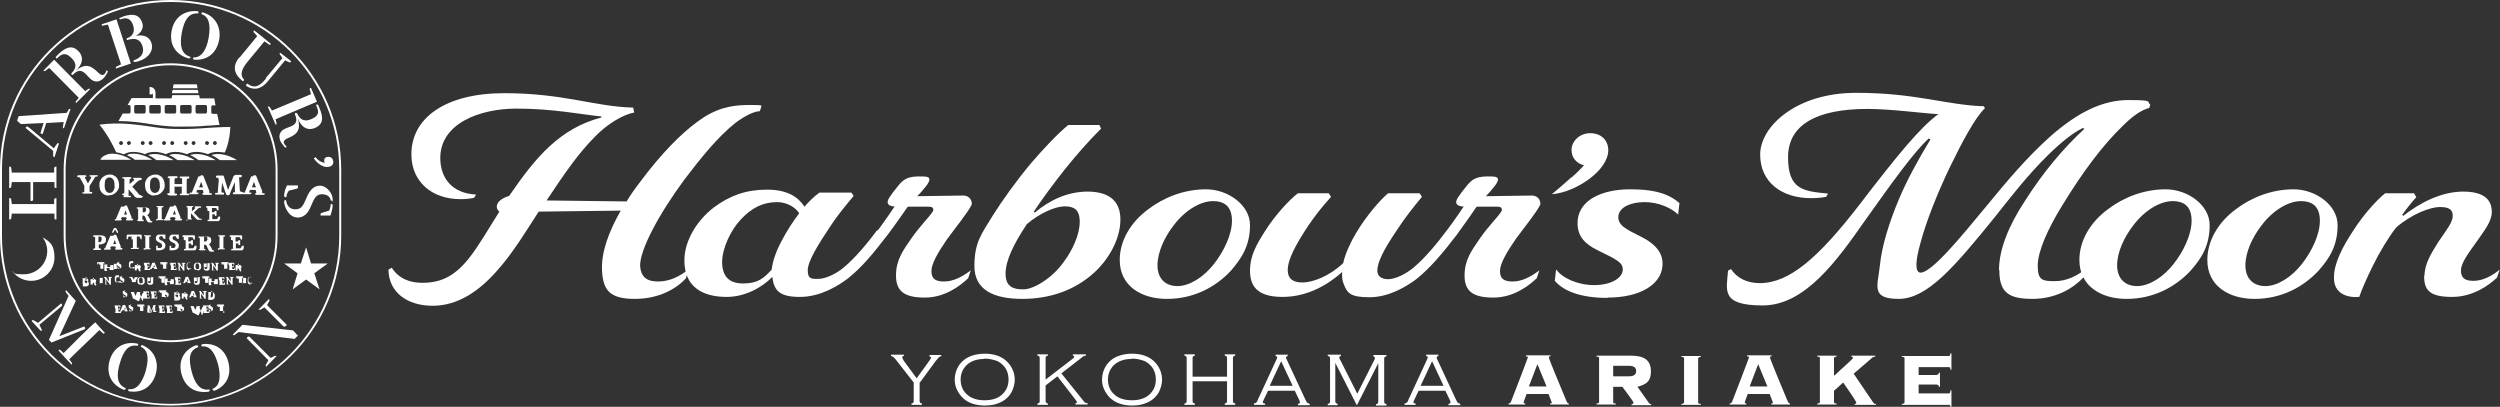 <?xml version="1.0" encoding="UTF-8"?>
<svg id="_レイヤー_1" data-name=" レイヤー 1" xmlns="http://www.w3.org/2000/svg" version="1.1" viewBox="0 0 762 124">
  <rect x="0" y="0" width="762" height="124" fill="#333333" stroke="none"/>
  <defs>
    <style>
      .cls-1 {
        fill: #fff;
        stroke-width: 0px;
      }
    </style>
  </defs>
  <g>
    <path class="cls-1" d="M195.1,81c.2,3,1.6,4.8,5.4,4.8s6.6-1.6,9.3-3.6l-.7,2.6c-2.8,3.1-8.1,6.3-15.6,6.3s-9.7-2.5-10-8.6c-.3-5.5,2-11.8,5.7-18.3l-25,.3c-3.6,5.5-7.6,12.3-12.6,17.9-5.3,6.1-11.9,10.8-19.7,10.8s-13.4-4.1-13.5-11l1-.6c2.2,3.4,5.6,4.6,9.3,4.6,5.6,0,9.7-1.9,14.1-7.3,3.1-3.9,6.2-9.3,9.4-14.4-1.4-1.1-1.2-3.5,3-4.8,8.4-12.3,15.7-20.6,28.1-23.9v-.3c-6-.6-14.8-2.4-25.9-2.4s-23.5,4.5-23.2,15.5c.2,5.7,3.5,10.3,10.9,10.7l-.6,1c-1.6.3-2.5.4-4.1.4-8.9,0-14.9-5.4-15-13.4-.2-11.2,10.2-18.9,28.3-18.9s27.5,4.1,39.3,4.4l.3,1.5c-3.4.6-8.2,3.5-11.8,7.2-5.1,5.1-9.2,11-14.9,19.6l24.4.3c1.8-3.1,4.3-6.2,6.6-9.2,6.3-7.9,11.9-13.2,17-16.5,5.4-3.4,10-3.7,14.2-3.7s2.9.2,3.3.3l-.5,1.6c-1.6,0-4.3,1.2-7.5,3.6-5.5,4.4-10.5,10.7-15.4,17.1-8.2,11.1-13.7,21.7-13.6,26.5"/>
    <path class="cls-1" d="M267.5,70.3c1.8-2.4,5.4-7.6,7.3-10.5l3,1.6c-1.3,1.8-5.1,7.4-7.2,10.1-4.3,5.6-7.9,10-12.2,13.4-2.9,2.2-8.3,5.6-14.6,5.6s-7.9-2-8.4-6.1c-3.3,3.4-8.5,6.1-13.9,6.1-7.8,0-12.9-3.4-12.9-11.1,0-6.1,3.9-12.3,9-16.2,4.9-3.6,9.8-5.4,16.2-5.4s9.6,2.4,11.4,5.2c1.4-1.6,3.1-3.3,4.6-4.3h9.7l.7,1c-3.6,4.3-5.5,6.8-7.2,9.4-3.6,5.4-6.8,10.5-6.8,13.3s1.3,2.6,3.3,2.6,5.4-1.5,7.7-3.5c3.4-2.8,7.3-7.5,10.2-11.4M236.9,61.6c-4.4,0-7.9,1.8-11.2,5.4-2.8,3-5.5,8.3-5.6,12.8,0,4.2,1.9,6.6,6.4,6.6s6.3-1.6,8.7-4.2c.3-2.5,1.2-5.3,3-8.7,1.7-3.3,3.6-6.1,5.4-8.5-1-1.6-3.5-3.4-6.8-3.4"/>
    <path class="cls-1" d="M271.3,59.9c.6-.9,1.1-1.6,2.1-2.8,2-2.7,3.5-3.5,8.1-3.3,2.7,0,2.1,1.5-.2,4.1-.5.6-1.1,1.3-1.7,1.9,1.5,0,12.1-.2,14-.2s2.7,1.5,2.6,2.7c-1.1,2.4-5,7.1-7.6,10.7-2.6,3.8-4.7,7.3-4.7,9.6s1.1,3.2,3.9,3.2,5.6-1.5,8.1-3.4l-.8,2.4c-2.3,2.2-7,5.9-13.2,5.9s-8.8-1.9-8.8-6.7,2.1-7.6,4.8-11.5c2.4-3.5,5.6-6.6,6.5-8.2.2-.8,0-1.3-1.4-1.3h-9.4c-2.9,0-3.8-.9-2.4-3"/>
    <path class="cls-1" d="M325.5,38.1h9.6l.5,1.1c-3.8,3.8-7.5,8-11.1,12.5-3.2,4-6.8,8.9-9.4,12.8l.3.3c4.5-3.8,10-6.4,16.1-6.4s10,2.5,10,8.5-3.6,12.2-8,16.2c-5.7,5.2-13.2,8-21.9,8s-14.6-2.7-14.6-10,2.2-9.8,5.6-15.4c2.9-4.6,7.1-10.5,11.7-16,3.6-4.2,8.1-9,11.3-11.6M324.1,80c2.9-3.8,5-8.6,5-12.4s-1.8-4.7-4.6-4.7-7.5,2-11.5,5.4c-4,6-6.5,11.1-6.5,15.1s2.3,4.8,5.4,4.8,8.7-3.3,12.2-8.2"/>
    <path class="cls-1" d="M341.3,79.2c0-5.8,3.3-11.5,8.8-15.5,4.6-3.5,10.8-6,17.5-6s13.4,4.8,13.4,10.9-2.4,10-5.9,14c-4.8,5.1-11.5,8.5-19.4,8.5s-14.4-4-14.4-11.8M369.7,61.3c-3.8,0-8.5,2.8-11.9,7.3-2.9,3.7-5,8.3-5,12.3s2.4,6.3,6.1,6.3,8-2.8,11-6.6c3.2-4,5.6-9.2,5.6-13.3s-2-6-5.8-6"/>
    <path class="cls-1" d="M448.1,59.9l3,1.6c-1.2,1.8-5.1,7.4-7.1,10.1-4.3,5.6-8,10-12.2,13.4-2.9,2.2-8.3,5.6-14.4,5.6s-6.8-1.4-7.9-4.2c-.4-.9-.5-2.2-.4-3.5h0c-4,3.6-10.3,7.6-18.2,7.6s-9.9-3.5-9.9-8,1.9-7.9,4.8-12.4c3-4.7,7.3-9.3,9.8-11.2h9.4l.7,1.1c-2.8,3.1-6,7-9.3,12.5-2.4,4-3.9,7.3-3.9,9.8s1.4,3.8,4.5,3.8,8.2-1.9,12.4-5.9c.6-2.8,2.3-6.5,4-9.3,3.2-5.3,7.3-10,9.7-12h9.6l.7,1.1c-2.4,2.9-5.1,6.2-8,10.7-3.5,5.2-5.6,9.2-5.6,11.8,0,1.6,1.2,2.6,3.3,2.6s5.3-1.5,7.7-3.5c3.4-2.8,7.3-7.5,10.2-11.4,1.9-2.4,5.4-7.6,7.3-10.5"/>
    <path class="cls-1" d="M444.6,59.9c.6-.9,1.1-1.6,2.1-2.8,2-2.7,3.5-3.5,8.1-3.3,2.7,0,2.1,1.5-.2,4.1-.5.6-1.1,1.3-1.7,1.9,1.5,0,12.1-.2,14-.2s2.7,1.5,2.6,2.7c-1.1,2.4-5,7.1-7.6,10.7-2.6,3.8-4.7,7.3-4.7,9.6s1.1,3.2,3.9,3.2,5.6-1.5,8.1-3.4l-.8,2.4c-2.3,2.2-7,5.9-13.2,5.9s-8.8-1.9-8.8-6.7,2.1-7.6,4.8-11.5c2.4-3.5,5.6-6.6,6.5-8.2.2-.8,0-1.3-1.4-1.3h-9.4c-2.9,0-3.8-.9-2.4-3"/>
    <path class="cls-1" d="M490,90.8c-8.5,0-13.5-2.2-16.1-5.2l.4-3.5c1.8,2.6,6.5,4.8,11.6,4.8s8.5-2.1,8.7-4.5c.3-2.5-2.4-3.5-7.6-6.1-4.1-2-6.6-4.6-6.1-9.4.7-6,7.4-9.2,16-9.2s12.3,1.9,15,4.2l-.4,3.5c-2-2-6-3.8-10.2-3.8s-7.6,1.5-8,4.1c-.4,2.9,2.4,4.2,6.4,6.2,5.2,2.5,7.4,5.5,7,9.3-.5,5.5-6.7,9.5-16.7,9.5"/>
    <path class="cls-1" d="M609.3,82.3c0-6.3,3-13.6,7.8-20.9,5.7-9,12-16.4,18.2-22.1l-.4-.3c-2.8,1.3-6.4,4.1-10.7,8.3-6.7,6.6-12.6,14.4-16.2,18.9-12.4,15.3-20.6,24.9-29.3,24.9s-6.3-4.1-5.7-10.3c.6-5.8,2.7-12.7,5.8-20.1,2.3-5.5,5.7-11.8,9.6-18.2l-.5-.3c-4.3,3.8-11.4,13.7-19.5,25.1-8.2,11.7-18.1,25.8-31.1,25.8s-11-4.7-10.6-10.6l.9-.5c1.9,2.9,5.1,4.3,8.8,4.3,9,0,17.9-7.8,30.2-23.7,11.8-15.4,18.7-23.8,24.2-27.8-5.1-.3-14.6-1.6-21.6-1.6-15.4,0-24.2,4.8-24.2,14.7s4.6,10.4,12.2,11.1l-.6,1c-1.7.3-3.1.4-4.6.4-9,0-15.5-4.9-15.5-13.3s10.8-18.8,29.2-18.8,27.3,3.7,39,4.1l.3.6c-3,2.8-7.1,10.6-10.7,18-3.7,7.7-7.2,16.5-8.9,22.9-1.6,5.6-1.8,9.2,0,9.2,3.4,0,12.4-11,20-20.2,6.5-7.9,12.1-14.6,19.4-21.2,8.6-7.6,16.2-11.2,24-11.2s5.4.5,6.6,1.4l-.3,1c-2.4.6-5.1,2.5-7.9,5.3-6.2,5.9-12.4,14.2-18.8,24.7-4.1,6.7-7.3,13.6-7.3,18.1s1.5,4.7,5.2,4.7,6.6-1.6,9.5-3.7l-.8,2.6c-3,3.2-8.3,6.5-15.5,6.5s-10.1-1.9-10.1-8.7"/>
    <path class="cls-1" d="M633.8,79.2c0-5.8,3.3-11.5,8.8-15.5,4.6-3.5,10.8-6,17.5-6s13.4,4.8,13.4,10.9-2.3,10-5.9,14c-4.8,5.1-11.5,8.5-19.4,8.5s-14.4-4-14.4-11.8M662.2,61.3c-3.8,0-8.5,2.8-11.9,7.3-2.9,3.7-5,8.3-5,12.3s2.4,6.3,6.1,6.3,8-2.8,11-6.6c3.2-4,5.6-9.2,5.6-13.3s-2-6-5.8-6"/>
    <path class="cls-1" d="M672.8,79.2c0-5.8,3.3-11.5,8.8-15.5,4.6-3.5,10.8-6,17.5-6s13.4,4.8,13.4,10.9-2.3,10-5.9,14c-4.8,5.1-11.5,8.5-19.4,8.5s-14.4-4-14.4-11.8M701.3,61.3c-3.8,0-8.5,2.8-11.9,7.3-2.9,3.7-5,8.3-5,12.3s2.4,6.3,6.1,6.3,8-2.8,11-6.6c3.2-4,5.6-9.2,5.6-13.3s-2-6-5.8-6"/>
    <path class="cls-1" d="M739,84c0-3.6,2.1-6.9,4.3-10.4,2.3-3.4,4.3-5.8,4.3-7.8s-1.2-2.7-4-2.7-8.7,2.2-13.3,6.3c-2.2,2.8-5.1,7.6-7,11.5-2,4-3.4,7.3-4.2,9.6-3.4.3-7.9-.8-7.7-6.1,0-4.1,2.6-9.2,6-14.3,3.1-4.8,6.9-9,9.6-11.2h8.8l.7,1.2c-1.5,1.6-3.6,4.3-4.3,5.4l.3.3c5.2-4.1,11.7-7.4,18.3-7.4s8.7,2.7,8.7,6.2c0,2.8-2,5.3-4.5,8.9-2.6,3.6-4.9,6.7-4.9,8.9s1,3.2,3.8,3.2,5.5-1.4,8-3.4l-.8,2.4c-2.3,2.2-7.2,5.9-13.7,5.9s-8.7-1.8-8.5-6.7"/>
    <path class="cls-1" d="M479,54.1c1.5-1.3,2.9-2.7,3.8-3.7-2.2-.6-3.8-2.2-3.8-4.7s2.3-5.1,5.7-5.1,5.5,2.2,5.5,5.2-2.4,6.2-5.6,8.6c-3.3,2.5-7.7,4.5-11.6,4.8,1.5-1.2,4.1-3.5,5.9-5.1"/>
    <path class="cls-1" d="M280.3,116.6v5.4c0,.3,0,.5.1.7.1.1.3.2.6.3v.4h-3.2v-.4c.3,0,.5-.2.6-.3.1-.1.1-.3.1-.7v-5.4l-5-6.4c-.5-.7-.9-1.1-1.1-1.3-.2-.2-.5-.3-.8-.4v-.4h3.9v.4c-.4,0-.5.2-.5.4s.2.6.5,1.1l3.9,5.3,3.9-5.4c.3-.5.5-.8.5-.9s-.2-.3-.5-.4v-.4h3.6v.4c-.4,0-.7.2-.9.5-.5.6-.9,1-1,1.2l-4.7,6.4h0Z"/>
    <path class="cls-1" d="M300.1,107.8c2.7,0,4.9.7,6.5,2.1.9.8,1.6,1.7,2.1,2.9.4.9.6,1.9.6,3s-.4,2.8-1.2,4.1c-.9,1.4-2.2,2.4-3.8,3-1.2.5-2.6.7-4.1.7-2.7,0-4.9-.7-6.5-2.1-.9-.8-1.6-1.8-2.1-2.9-.4-.9-.6-1.9-.6-2.9,0-1.5.4-2.9,1.2-4.2.9-1.4,2.2-2.4,3.8-3,1.1-.4,2.5-.7,4.1-.7M300.1,109.4c-2.3,0-4.1.6-5.5,1.9-1.2,1.2-1.8,2.7-1.8,4.4s.6,3.3,1.8,4.4c1.3,1.3,3.2,1.9,5.5,1.9s4.2-.6,5.5-1.9c1.2-1.2,1.8-2.6,1.8-4.4s-.6-3.4-1.8-4.5c-.7-.7-1.5-1.2-2.4-1.4-.9-.3-2-.5-3.2-.5"/>
    <path class="cls-1" d="M318.7,117.5v4.5c0,.3,0,.5.1.7.1.1.3.2.6.3v.4h-3.2v-.4c.3,0,.5-.2.6-.3.1-.1.1-.3.1-.7v-12.6c0-.3,0-.5-.1-.7s-.3-.2-.6-.3v-.4h3.2v.4c-.3,0-.5.2-.6.3-.1.1-.1.3-.1.7v6.3l8.3-6.4c.3-.2.4-.4.4-.6s-.1-.3-.4-.3v-.4h4v.4c-.5,0-.9.2-1.3.6l-6.2,4.8,6.9,8.6c.2.2.3.3.5.4.1,0,.4.1.6.1v.4h-3.7v-.4c.3,0,.5-.2.5-.3s-.2-.3-.5-.8l-5.5-7.1-3.5,2.7h0Z"/>
    <path class="cls-1" d="M345,107.8c2.7,0,4.9.7,6.5,2.1.9.8,1.6,1.7,2.1,2.9.4.9.6,1.9.6,3s-.4,2.8-1.2,4.1c-.9,1.4-2.2,2.4-3.8,3-1.2.5-2.6.7-4.1.7-2.7,0-4.9-.7-6.5-2.1-.9-.8-1.6-1.8-2.1-2.9-.4-.9-.6-1.9-.6-2.9,0-1.5.4-2.9,1.2-4.2.9-1.4,2.2-2.4,3.8-3,1.1-.4,2.5-.7,4.1-.7M345,109.4c-2.3,0-4.1.6-5.5,1.9-1.2,1.2-1.8,2.7-1.8,4.4s.6,3.3,1.8,4.4c1.3,1.3,3.2,1.9,5.5,1.9s4.2-.6,5.5-1.9c1.2-1.2,1.8-2.6,1.8-4.4s-.6-3.4-1.8-4.5c-.7-.7-1.5-1.2-2.4-1.4-.9-.3-2-.5-3.2-.5"/>
    <path class="cls-1" d="M374,116.2h-10.5v5.8c0,.3,0,.5.1.7,0,.1.3.2.6.3v.4h-3.2v-.4c.3,0,.5-.2.6-.3.1-.1.1-.3.1-.7v-12.6c0-.3,0-.5-.1-.7s-.3-.2-.6-.3v-.4h3.2v.4c-.3,0-.5.2-.6.3-.1.1-.1.3-.1.7v5.4h10.5v-5.4c0-.3,0-.5-.1-.7s-.3-.2-.6-.3v-.4h3.2v.4c-.3,0-.5.2-.6.3-.1.1-.1.3-.1.7v12.6c0,.3,0,.5.1.7.1.1.3.2.6.3v.4h-3.2v-.4c.3,0,.5-.2.6-.3.1-.1.1-.3.1-.7v-5.8h0Z"/>
    <path class="cls-1" d="M394.7,119.1h-8.2l-1.4,2.9c-.1.3-.2.5-.2.6,0,.2.2.4.7.4v.4h-3.4v-.4c.3,0,.5-.2.7-.3s.4-.5.6-1.1l5.6-12.1c.1-.3.2-.5.2-.6,0-.2-.2-.3-.5-.4v-.4h3.7v.4c-.4.1-.5.3-.5.5s0,.3.2.6l5.4,11.6c.4.9.7,1.4.8,1.5s.4.3.8.4v.4h-3.6v-.4c.4,0,.6-.2.6-.5s0-.3-.2-.7l-1.3-2.7h0ZM394,117.6l-3.5-7.5-3.5,7.5h6.9Z"/>
    <path class="cls-1" d="M413.5,123.4l-6.5-12.8v11.5c0,.3,0,.5.1.7.1.1.3.2.6.3v.4h-3v-.4c.3,0,.5-.2.6-.3s.1-.3.1-.7v-12.6c0-.3,0-.5-.1-.7s-.3-.2-.6-.3v-.4h4v.4c-.4.1-.5.3-.5.5s.1.4.4.9l5.1,10.1,5.1-10.1c.2-.4.3-.6.3-.8s-.2-.3-.5-.5v-.4h4v.4c-.3,0-.5.2-.6.3-.1.1-.1.3-.1.7v12.6c0,.3,0,.5.1.7.1.1.3.2.6.3v.4h-3.2v-.4c.3,0,.5-.2.6-.3,0-.1.1-.3.1-.7v-11.5l-6.5,12.8h0Z"/>
    <path class="cls-1" d="M440.6,119.1h-8.2l-1.4,2.9c-.1.3-.2.5-.2.6,0,.2.2.4.7.4v.4h-3.4v-.4c.3,0,.5-.2.7-.3s.4-.5.6-1.1l5.6-12.1c.1-.3.2-.5.2-.6,0-.2-.2-.3-.5-.4v-.4h3.7v.4c-.4.1-.5.3-.5.5s0,.3.2.6l5.4,11.6c.4.9.7,1.4.8,1.5s.4.3.8.4v.4h-3.6v-.4c.4,0,.6-.2.6-.5s0-.3-.2-.7l-1.3-2.7h0ZM440,117.6l-3.5-7.5-3.5,7.5h6.9Z"/>
    <path class="cls-1" d="M465.3,120.1c-.8,2.1-.9,2.5-.9,2.6s.1.3.5.3v.3h-5.1v-.3c.4,0,.6-.2.8-.7.3-.7,5.1-13.2,5.1-13.4s-.3-.3-.6-.3v-.3h7.5v.3c-.3,0-.5,0-.5.4s3.5,8.8,5.3,13.1c.3.7.5.9.8.9v.3h-5.7v-.3c.4,0,.5-.2.5-.3s-.9-2.2-1-2.6h-6.8ZM466,117.8h5.4l-2.8-6.8-2.6,6.8Z"/>
    <path class="cls-1" d="M491.7,122.5c0,.3,0,.5.8.5v.3h-5.9v-.3c.7,0,.8-.3.8-.5v-13.3c0-.3,0-.5-.8-.5v-.3h10.5c4.2,0,6.1,1.5,6.1,4.8s-1.7,4-4.1,4.7l3.4,4.8c.3.4.5.5.8.5v.3h-6v-.3c.4,0,.6-.2.6-.5s-3-4.2-3.4-4.8h-2.8v4.8h0ZM491.7,114.7h4.8c1.7,0,2.2-.7,2.2-1.6s-.5-1.6-2.2-1.6h-4.8v3.2h0Z"/>
    <path class="cls-1" d="M512.5,123.4v-.3c.7,0,.8-.3.8-.5v-13.3c0-.3,0-.5-.8-.5v-.3h5.9v.3c-.7,0-.8.3-.8.5v13.3c0,.3,0,.5.8.5v.3h-5.9Z"/>
    <path class="cls-1" d="M532.7,120.1c-.8,2.1-.9,2.5-.9,2.6s.1.3.5.3v.3h-5.1v-.3c.4,0,.6-.2.8-.7.3-.7,5.1-13.2,5.1-13.4s-.3-.3-.6-.3v-.3h7.5v.3c-.3,0-.5,0-.5.4s3.5,8.8,5.3,13.1c.3.7.5.9.8.9v.3h-5.7v-.3c.4,0,.5-.2.5-.3s-.9-2.2-1-2.6h-6.8ZM533.4,117.8h5.3l-2.8-6.8-2.6,6.8Z"/>
    <path class="cls-1" d="M565.3,123.4v-.3c.3,0,.5,0,.5-.4s-3.5-5.4-4-6.1l-2.8,2.5v3.4c0,.3,0,.5.8.5v.3h-5.9v-.3c.7,0,.8-.3.8-.5v-13.3c0-.3,0-.5-.8-.5v-.3h5.9v.3c-.7,0-.8.3-.8.5v5.2h.2c2.3-2.2,5.6-5,5.6-5.3s-.2-.3-.5-.4v-.3h7.3v.3c-.8,0-.9.3-1.6.9l-5,4.3,5.9,8.7c.3.5.5.5.9.5v.3h-6.6Z"/>
    <path class="cls-1" d="M591.3,117.9h-.3c0-.4-.3-.7-.9-.7h-5.3v2.7h9.2c.3,0,.4-.1.5-.9h.3v5h-.3c0-.5-.2-.6-.5-.6h-14.3v-.3c.7,0,.8-.3.8-.5v-13.3c0-.3,0-.5-.8-.5v-.3h14.3c.3,0,.4-.1.5-.8h.3v5h-.3c0-.7-.2-.8-.5-.8h-9.2v2.4h5.3c.6,0,.8-.3.9-.7h.3s0,4.5,0,4.5Z"/>
  </g>
  <g>
    <path class="cls-1" d="M13.1,72.5c.8,1.1,1.3,2.5,1.3,4,0,3.9-3.2,7.1-7.1,7.1s-2.6-.4-3.6-1c1.3,1.8,3.4,3,5.8,3,3.9,0,7.1-3.2,7.1-7.1s-1.4-4.8-3.5-6.1"/>
    <path class="cls-1" d="M25.9,57l-1.3-2.4c-.1-.2-.2-.4-.3-.5-.1,0-.2-.1-.4-.1-.3,0-.4-.2-.4-.3s.2-.3.5-.3h1.7c.4,0,.6,0,.6.3s0,.1,0,.2-.1,0-.2,0-.1,0-.2,0c0,0,0,0,0,0,0,0,0,.1,0,.2,0,0,0,.2.1.3l.8,1.5,1-1.7c0,0,0-.1,0-.2s0-.1-.1-.2c0,0-.2,0-.2,0-.1,0-.2,0-.2,0,0,0,0-.1,0-.2s0-.2.1-.2c0,0,.2,0,.4,0h1.5c.2,0,.3,0,.4,0s.1.1.1.2,0,.1,0,.1c0,0,0,0-.1.1,0,0-.1,0-.2,0,0,0-.1,0-.2,0-.1,0-.2,0-.3.2-.1,0-.2.2-.2.3l-1.5,2.4v1.2c0,.1,0,.3,0,.4,0,0,0,.2.2.2,0,0,.1,0,.2,0s.1,0,.2,0c0,0,.1,0,.2,0,0,0,0,0,0,.2,0,.1,0,.2-.1.3,0,0-.2,0-.4,0h-2c-.2,0-.3,0-.4,0,0,0-.1-.1-.1-.2s0-.2,0-.2c0,0,0,0,.1,0,0,0,.1,0,.2,0,0,0,.1,0,.1,0,.1,0,.2,0,.2-.2,0,0,0-.3,0-.5v-1.2h0Z"/>
    <path class="cls-1" d="M33.2,59.6c-.4,0-.8,0-1.2-.2-.4-.2-.7-.4-.9-.6-.2-.3-.5-.6-.6-1-.1-.4-.2-.8-.2-1.4s0-.8.2-1.2.3-.7.6-1c.3-.3.6-.5,1-.7.4-.2.8-.3,1.3-.3s1,0,1.3.3c.4.2.7.4.9.7.2.3.4.6.5,1,.1.4.2.7.2,1.1s0,.9-.2,1.3c-.2.4-.4.7-.7,1-.3.3-.6.5-1,.7s-.8.2-1.2.2M33.3,58.8c.3,0,.5,0,.8-.2.2-.1.4-.3.5-.5.1-.2.2-.5.3-.8s0-.6,0-.9c0-.7-.1-1.3-.4-1.7s-.6-.6-1.1-.6-.4,0-.6.1-.3.2-.5.4c-.1.2-.3.4-.3.7,0,.3-.1.7-.1,1.1,0,.8.1,1.4.4,1.8s.6.6,1.1.6"/>
    <path class="cls-1" d="M37.8,59.5c-.2,0-.3,0-.4,0s-.1-.1-.1-.3,0-.2,0-.2,0,0,.1,0c0,0,0,0,.2,0,0,0,0,0,.1,0,.1,0,.2-.1.2-.3s0-.4,0-.7c0-.1,0-.2,0-.3v-2.6c0-.2,0-.4,0-.5s-.1-.2-.2-.2c0,0,0,0-.1,0,0,0,0,0-.2,0,0,0,0,0-.1,0,0,0,0-.1,0-.2s0-.2.1-.2c0,0,.2,0,.4,0h1.8c.2,0,.3,0,.4,0,0,0,0,.1,0,.2s0,.1,0,.2c0,0,0,0-.1.1,0,0,0,0-.1,0,0,0,0,0-.1,0,0,0-.2.1-.2.2,0,0,0,.2,0,.4v1l1.4-1.2h0c0-.1,0-.2,0-.2,0,0,0,0,0-.1,0,0,0,0,0,0,0,0,0,0,0,0,0,0,0,0-.1,0,0,0-.1,0-.2,0,0,0,0-.1,0-.2s0-.2,0-.2c0,0,.2,0,.3,0h1.8c.3,0,.5,0,.5.3s0,.2-.1.3c0,0-.2,0-.4.1-.2,0-.3,0-.5.2s-.3.2-.4.3l-1.5,1.5,1.8,2c0,.1.2.2.2.3,0,0,.1.1.2.2,0,0,0,0,.1,0s0,0,.1,0c0,0,.2.1.3.2s.2,0,.3.1c0,0,.2,0,.2.1s0,0,0,.1c0,.2-.2.4-.6.4h-.8c-.1,0-.2,0-.4,0s-.2-.2-.4-.2-.2-.2-.4-.4-.2-.3-.3-.4l-1.4-1.6v1.8c0,.1,0,.2.1.2,0,0,.1,0,.2,0,0,0,0,0,.1,0,0,0,0,0,.2,0s0,0,.1,0,0,0,0,.1c0,.1,0,.2,0,.3,0,0-.2,0-.4,0h-1.9,0Z"/>
    <path class="cls-1" d="M47.1,59.6c-.4,0-.8,0-1.2-.2-.4-.2-.7-.4-.9-.6-.2-.3-.5-.6-.6-1-.1-.4-.2-.8-.2-1.4s0-.8.2-1.2.3-.7.6-1c.3-.3.6-.5,1-.7.4-.2.8-.3,1.3-.3s1,0,1.3.3c.4.2.7.4.9.7.2.3.4.6.5,1,.1.4.2.7.2,1.1s0,.9-.2,1.3c-.2.4-.4.7-.7,1-.3.3-.6.5-1,.7s-.8.2-1.2.2M47.1,58.8c.3,0,.5,0,.8-.2.2-.1.4-.3.5-.5.1-.2.2-.5.3-.8s0-.6,0-.9c0-.7-.1-1.3-.4-1.7s-.6-.6-1.1-.6-.4,0-.6.1-.3.2-.5.4c-.1.2-.3.4-.3.7,0,.3-.1.7-.1,1.1,0,.8.1,1.4.4,1.8s.6.6,1.1.6"/>
    <path class="cls-1" d="M51.6,59.5c-.4,0-.6-.1-.6-.4s0-.1,0-.2c0,0,0,0,.1,0,0,0,0,0,.2,0,0,0,.1,0,.2,0,0,0,.2,0,.2-.2,0-.1,0-.2,0-.3,0,0,0-.1,0-.3s0-.2,0-.4c0-.1,0-.2,0-.3v-2.1c0,0,0-.2,0-.3,0-.1,0-.3,0-.4,0,0,0-.2,0-.2,0,0,0,0,0-.1s0,0-.1,0c0,0,0,0-.2,0,0,0-.2,0-.2,0,0,0-.1-.1-.1-.2,0-.2.2-.4.6-.4h1.9c.4,0,.5,0,.5.3s0,.2-.2.3c0,0-.2,0-.3,0-.1,0-.2,0-.3.1s-.1.2-.1.4v1.3h1.7c.2,0,.4,0,.6,0v-.9c0-.2,0-.4,0-.6,0-.2-.1-.3-.2-.3,0,0-.1,0-.2,0,0,0-.1,0-.2,0s0,0-.1,0,0,0,0-.2c0-.1,0-.2.1-.3,0,0,.2,0,.4,0h1.9c.2,0,.3,0,.4,0,0,0,.1.1.1.3s0,.2-.1.3c0,0-.2,0-.3,0-.1,0-.2,0-.3.2s-.1.3-.1.6v2.7c0,.2,0,.4,0,.6,0,.2,0,.3,0,.3,0,0,0,.1.1.2s0,0,.2,0c0,0,.1,0,.2,0,0,0,.1,0,.2,0s0,0,.1,0c0,0,0,0,0,.2,0,.1,0,.2-.1.3,0,0-.2,0-.4,0h-1.9c-.2,0-.3,0-.4,0s-.1-.1-.1-.2,0-.2.1-.2.2,0,.2-.1c0,0,.2,0,.2,0,0,0,.1,0,.1-.2s0-.2,0-.2,0-.2,0-.4v-1.3h-2.2v1.6c0,.1,0,.2,0,.3,0,0,0,.1.1.2,0,0,.1,0,.2,0,.4,0,.5.1.5.3s-.2.3-.5.3h-2,0Z"/>
    <path class="cls-1" d="M61,53.8c0-.2.1-.3.2-.3,0,0,.2-.1.3-.1h.1c.2,0,.4.2.5.5l1.7,4.3c0,0,0,.1,0,.2,0,0,0,.1,0,.2,0,0,0,.1,0,.2,0,0,0,0,0,0,0,0,0,0,.2.1,0,0,.1,0,.2,0,.2,0,.3,0,.3,0s.1.1.1.2c0,.2-.2.3-.6.3h-1.8c-.3,0-.5,0-.5-.3s0-.2,0-.2c0,0,.2,0,.3-.1,0,0,0,0,0,0,0,0,0,0,0,0s0-.2,0-.3c0-.1-.1-.3-.2-.6h-1.7c0,.2-.2.4-.2.5s0,.2,0,.3,0,0,0,0c0,0,0,0,.1,0,0,0,0,0,.2,0,0,0,0,0,.1,0,0,0,.1,0,.2,0s0,.1,0,.2c0,.2-.2.3-.5.3h-1.7c-.1,0-.2,0-.3,0s-.2-.1-.2-.2,0-.2.1-.3c0,0,.2,0,.4,0s.1,0,.2,0c0,0,0-.1.1-.3l1.9-4.7h0ZM61.9,57.1l-.6-1.7-.6,1.7h1.2Z"/>
    <path class="cls-1" d="M66.6,54.8c0,0,0-.2,0-.2v-.2c0,0,0-.2-.1-.2,0,0-.2,0-.2,0-.2,0-.3,0-.4-.1,0,0-.1-.2-.1-.3,0-.2.2-.3.5-.3h.6c.1,0,.3,0,.4,0,.1,0,.2,0,.4,0s.2,0,.3,0c0,0,.2.1.2.2l1.3,4.2,1.6-4c0-.2.2-.3.3-.4.1,0,.2-.2.4-.2s.2,0,.3,0,.2,0,.3,0h.9c.3,0,.4,0,.4.3s0,.3-.2.4-.3,0-.4,0h0c0,0-.1,0-.2,0,0,0,0,.1,0,.2v.2h0v.2l.2,3.4c0,.1,0,.2.1.3,0,0,.2.1.5.2.2,0,.4.1.4.3,0,.3-.2.4-.6.4h-2.1c-.1,0-.2,0-.3,0,0,0-.1-.1-.1-.2s0-.2,0-.3c0,0,.2-.1.4-.1s.2,0,.2,0c0,0,0-.1,0-.3v-.2c0,0,0-.2,0-.2v-2.4c-.1,0-1.6,3.7-1.6,3.7,0,.1-.1.2-.2.3,0,0-.2,0-.3,0h-.2c-.1,0-.2,0-.3-.2,0,0-.1-.2-.2-.4l-1.1-3.2-.2,2.3s0,0,0,.2h0c0,.4.1.5.4.5s.4,0,.4.3,0,.2-.1.3-.2,0-.4,0h-1.9c-.2,0-.3,0-.3,0s0-.1,0-.3,0-.1,0-.2.1,0,.2,0c0,0,.2,0,.2,0s.1,0,.2,0c0,0,.2,0,.2-.2s0-.2,0-.3l.3-3.6h0Z"/>
    <path class="cls-1" d="M77.1,53.8c0-.2.1-.3.2-.3,0,0,.2-.1.3-.1h.1c.2,0,.4.2.5.5l1.7,4.3c0,0,0,.1,0,.2,0,0,0,.1,0,.2,0,0,0,.1,0,.2s0,0,0,0c0,0,0,0,.2.1,0,0,.1,0,.2,0,.2,0,.3,0,.3,0s.1.1.1.2c0,.2-.2.3-.6.3h-1.8c-.3,0-.5,0-.5-.3s0-.2,0-.2c0,0,.2,0,.3-.1,0,0,0,0,0,0,0,0,0,0,0,0s0-.2,0-.3c0-.1-.1-.3-.2-.6h-1.7c0,.2-.2.4-.2.5,0,.1,0,.2,0,.3s0,0,0,0c0,0,0,0,.1,0,0,0,0,0,.2,0,0,0,0,0,.1,0,0,0,.1,0,.2,0s0,.1,0,.2c0,.2-.2.3-.5.3h-1.7c-.1,0-.2,0-.3,0s-.2-.1-.2-.2,0-.2.1-.3c0,0,.2,0,.4,0s.1,0,.2,0c0,0,0-.1.1-.3l1.9-4.7h0ZM78,57.1l-.6-1.7-.6,1.7h1.2Z"/>
    <path class="cls-1" d="M38,62.9c0-.1.1-.2.2-.3s.1,0,.2,0h0c.2,0,.3.1.4.3l1.3,3.3s0,0,0,.2,0,0,0,.2,0,0,0,.1c0,0,0,0,0,0,0,0,0,0,.1,0,0,0,0,0,.1,0,.1,0,.2,0,.3,0,0,0,0,0,0,.2,0,.2-.2.3-.4.3h-1.4c-.3,0-.4,0-.4-.2s0-.1,0-.2c0,0,.1,0,.2,0,0,0,0,0,0,0s0,0,0,0,0-.1,0-.2-.1-.2-.2-.4h-1.3c0,.2-.1.3-.2.4,0,0,0,.2,0,.2s0,0,0,0c0,0,0,0,0,0,0,0,0,0,.1,0s0,0,0,0c0,0,0,0,.1,0,0,0,0,0,0,.2,0,.1-.1.2-.4.2h-1.3c0,0-.2,0-.3,0,0,0-.1,0-.1-.2s0-.2,0-.2.2,0,.3,0,0,0,.1,0c0,0,0-.1,0-.2l1.5-3.6h0ZM38.7,65.4l-.4-1.3-.5,1.3h.9Z"/>
    <path class="cls-1" d="M42.2,67.3c-.1,0-.2,0-.3,0s-.1,0-.1-.2,0-.1.1-.1c0,0,.2,0,.2,0,0,0,0,0,0,0s0,0,0-.1,0,0,0-.1c0,0,0,0,0-.1,0-.2,0-.3,0-.4,0-.1,0-.3,0-.5v-1.6c0-.1,0-.3,0-.3s0-.2,0-.2c0,0,0,0-.1-.1s0,0-.1,0c0,0-.1,0-.2,0,0,0,0,0,0-.2s0-.2.1-.2c0,0,.2,0,.3,0h.8c0,0,.2,0,.3,0,0,0,.2,0,.3,0h.2c.3,0,.5,0,.8,0,.2,0,.4.1.6.2.2,0,.3.2.4.4s.1.3.1.5c0,.6-.3,1.1-.8,1.3.1,0,.2.1.3.2s.2.2.2.3.1.2.2.3c0,.1.1.3.2.4,0,.2.1.3.2.4,0,.1.2.2.3.2s.2,0,.2,0c0,0,0,.1,0,.2s0,.1-.1.2c0,0-.2,0-.4,0s-.4,0-.5,0-.3-.1-.4-.2c-.1,0-.2-.2-.3-.4,0-.2-.2-.3-.3-.6,0-.3-.2-.5-.3-.7-.1-.1-.3-.2-.5-.2h-.2v1c0,0,0,.2,0,.2,0,0,0,0,0,.1,0,0,0,0,0,0,0,0,0,0,.1,0,.1,0,.2,0,.3,0,0,0,0,0,0,.2,0,0,0,.2,0,.2s-.2,0-.3,0h-1.5,0ZM43.5,64.7h.2c.1,0,.2,0,.3,0s.2-.1.3-.2c0,0,.1-.2.2-.3s0-.2,0-.4c0-.2,0-.4-.2-.5,0-.1-.2-.2-.4-.2s-.2,0-.2,0c0,0-.1,0-.2.1,0,0,0,.1,0,.2,0,0,0,.2,0,.3v.8h0Z"/>
    <path class="cls-1" d="M48,67.3c-.3,0-.4,0-.4-.3s0-.1,0-.2c0,0,.1,0,.2,0,.2,0,.3-.2.3-.3,0-.2,0-.4,0-.6v-2.1c0-.2,0-.3,0-.5,0-.1,0-.2-.2-.2,0,0,0,0-.1,0,0,0,0,0-.1,0,0,0,0,0,0,0s0,0,0-.1c0,0,0-.2,0-.2,0,0,.2,0,.3,0h1.4c.1,0,.2,0,.3,0,0,0,.1,0,.1.2s0,.2-.1.2c0,0-.2,0-.2,0-.1,0-.2,0-.2.2,0,0,0,.2,0,.5v2.1c0,.2,0,.3,0,.4,0,.1,0,.2,0,.3s0,.1,0,.1c0,0,0,0,.1,0,0,0,0,0,.2,0,0,0,0,0,.1,0,0,0,0,0,0,0s0,0,0,.1c0,0,0,.2,0,.2,0,0-.2,0-.3,0h-1.6Z"/>
    <path class="cls-1" d="M52.9,62.9c0-.1.1-.2.2-.3s.1,0,.2,0h0c.2,0,.3.1.4.3l1.3,3.3s0,0,0,.2,0,0,0,.2,0,0,0,.1c0,0,0,0,0,0,0,0,0,0,.1,0,0,0,0,0,.1,0,.1,0,.2,0,.3,0,0,0,0,0,0,.2,0,.2-.2.3-.4.3h-1.4c-.3,0-.4,0-.4-.2s0-.1,0-.2c0,0,.1,0,.2,0,0,0,0,0,0,0s0,0,0,0,0-.1,0-.2-.1-.2-.2-.4h-1.3c0,.2-.1.3-.2.4,0,0,0,.2,0,.2s0,0,0,0c0,0,0,0,0,0,0,0,0,0,.1,0s0,0,0,0c0,0,0,0,.1,0,0,0,0,0,0,.2,0,.1-.1.2-.4.2h-1.3c0,0-.2,0-.3,0,0,0-.1,0-.1-.2s0-.2,0-.2.2,0,.3,0,0,0,.1,0c0,0,0-.1,0-.2l1.5-3.6h0ZM53.6,65.4l-.4-1.3-.5,1.3h.9Z"/>
    <path class="cls-1" d="M57.2,67.3c-.1,0-.2,0-.3,0s-.1,0-.1-.2,0-.1,0-.2c0,0,0,0,0,0,0,0,0,0,.1,0s0,0,.1,0c0,0,.2,0,.2-.2,0-.1,0-.3,0-.6,0,0,0-.2,0-.3v-2c0-.2,0-.3,0-.4s0-.2-.2-.2c0,0,0,0,0,0,0,0,0,0-.1,0,0,0,0,0,0,0,0,0,0,0,0-.2s0-.1,0-.2.2,0,.3,0h1.4c.1,0,.2,0,.3,0,0,0,0,0,0,.2s0,0,0,.1c0,0,0,0,0,0,0,0,0,0-.1,0s0,0-.1,0c0,0-.1,0-.2.2,0,0,0,.2,0,.3v.8l1-.9h0c0,0,0-.1,0-.2,0,0,0,0,0,0s0,0,0,0c0,0,0,0,0,0,0,0,0,0,0,0,0,0,0,0-.1,0s0,0,0-.2,0-.1,0-.2.1,0,.2,0h1.4c.2,0,.3,0,.3.2s0,.2,0,.2c0,0-.2,0-.3,0-.1,0-.2,0-.4.1-.1,0-.2.2-.3.2l-1.2,1.2,1.4,1.5c0,0,.1.2.2.2,0,0,0,0,.1.1,0,0,0,0,.1,0,0,0,0,0,.1,0,0,0,.1,0,.2.1s.2,0,.2,0,.1,0,.2,0c0,0,0,0,0,0,0,.2-.2.3-.5.3h-.6c0,0-.2,0-.3,0,0,0-.2-.1-.3-.2,0,0-.2-.2-.3-.3s-.2-.2-.3-.3l-1.1-1.2v1.4c0,0,0,.1,0,.2,0,0,0,0,.1,0,0,0,0,0,.1,0,0,0,0,0,.1,0,0,0,0,0,0,0s0,0,0,.1c0,0,0,.2,0,.2s-.1,0-.3,0h-1.5Z"/>
    <path class="cls-1" d="M63.2,64.2v-.6c0,0,0-.2,0-.2,0,0,0-.1,0-.1,0,0,0,0-.1,0-.2,0-.3,0-.3,0,0,0,0,0,0-.2,0-.2.1-.3.3-.3h3c.3,0,.5,0,.5.3v.8c0,0,0,.2,0,.2,0,0-.1,0-.2,0-.2,0-.3,0-.3-.2,0-.1,0-.2-.1-.3,0,0,0-.1-.2-.2,0,0-.1,0-.2,0,0,0-.2,0-.2,0h-.6c0,0-.2,0-.2,0,0,0,0,.2,0,.3v1h.3c.1,0,.2,0,.3,0s.1-.1.2-.2c0-.2.2-.2.4-.2s.1,0,.2,0c0,0,0,0,0,.2v1.1c0,0,0,.2,0,.2,0,0,0,0-.2,0-.1,0-.2,0-.3,0s0,0,0-.2c0-.2,0-.3-.2-.3,0,0-.2,0-.3,0h-.3v1.2c0,0,0,.2,0,.2s0,0,0,.1c0,0,0,0,.2,0h.7c.1,0,.3,0,.4,0s.2-.1.3-.3l.2-.3c0-.1,0-.2.2-.2,0,0,.1,0,.2,0s.1,0,.2,0c0,0,0,0,0,.2s0,.2,0,.3c0,.2,0,.4-.2.6,0,.2-.2.3-.4.3h-2.9c-.2,0-.2,0-.3,0s0-.1,0-.2,0-.1,0-.2.2,0,.3,0,.2,0,.2-.2c0,0,0-.2,0-.4v-2h0Z"/>
    <path class="cls-1" d="M28.8,76.2c-.1,0-.2,0-.3,0,0,0-.1,0-.1-.2s0-.2.1-.2.1,0,.2,0c0,0,.1,0,.2-.1,0,0,0-.2.1-.2,0,0,0-.1,0-.2s0-.2,0-.3v-2c0-.3,0-.4,0-.6,0-.1-.1-.2-.2-.2-.1,0-.2,0-.3,0s-.1-.1-.1-.2c0-.2.1-.3.4-.3h.8c0,0,.2,0,.3,0,0,0,.2,0,.3,0h.2c1.3,0,1.9.4,1.9,1.3s-.2.9-.5,1.1c-.4.3-.9.4-1.5.4h-.2v.9c0,0,0,.2,0,.2,0,0,0,.1,0,.1,0,0,0,0,.1,0,0,0,.1,0,.2,0,.2,0,.4.1.4.2,0,.2-.1.3-.4.3h-1.6,0ZM30,73.8s0,0,.1,0h.1c.3,0,.5,0,.6-.3.1-.2.2-.4.2-.7,0-.5-.2-.7-.6-.7s-.2,0-.3,0-.1,0-.1.1c0,0,0,.2,0,.2,0,0,0,.2,0,.4v.9"/>
    <path class="cls-1" d="M34.7,71.8c0-.1.1-.2.2-.3,0,0,.1,0,.2,0h0c.2,0,.3.1.4.3l1.3,3.3s0,0,0,.2,0,0,0,.2,0,0,0,.1c0,0,0,0,0,0,0,0,0,0,.1,0,0,0,0,0,.1,0,.1,0,.2,0,.3,0,0,0,0,0,0,.2,0,.2-.2.3-.4.3h-1.4c-.3,0-.4,0-.4-.2s0-.1,0-.2c0,0,.1,0,.2,0,0,0,0,0,0,0s0,0,0,0,0-.1,0-.2-.1-.2-.2-.4h-1.3c0,.2-.1.3-.2.4,0,0,0,.2,0,.2s0,0,0,0c0,0,0,0,0,0,0,0,0,0,.1,0s0,0,0,0c0,0,0,0,.1,0,0,0,0,0,0,.2,0,.1-.1.2-.4.2h-1.3c0,0-.2,0-.3,0,0,0-.1,0-.1-.2s0-.2,0-.2.2,0,.3,0,0,0,.1,0c0,0,0-.1,0-.2l1.5-3.6h0ZM34.7,69.7c0-.1.1-.2.2-.2,0,0,.1,0,.2,0s.1,0,.2,0,.1.1.2.2l.5.9c0,0,0,.1,0,.2,0,0,0,0,0,0,0,.1,0,.2-.2.2s-.2,0-.2-.2l-.5-.8-.6.9s0,0,0,.1c0,0,0,0-.1,0-.1,0-.2,0-.2-.2s0,0,0-.2l.5-1h0ZM35.4,74.4l-.4-1.3-.5,1.3h.9Z"/>
    <path class="cls-1" d="M40.1,73v-.6h0c0-.2,0-.2,0-.3,0,0-.2,0-.3,0h-.2c0,0-.1,0-.2,0,0,0,0,0-.2,0,0,0,0,.1-.1.2s0,.2-.1.4c0,0,0,.1,0,.2,0,0,0,0-.2,0s-.2,0-.2,0,0-.1,0-.2v-.9c0-.2.2-.3.5-.3h3.6c.3,0,.5,0,.5.3v.9c0,0,0,.2,0,.2,0,0-.1,0-.2,0s-.2,0-.2,0c0,0,0,0,0-.2,0-.2-.1-.3-.2-.4s0-.2-.1-.2c0,0,0,0-.1,0,0,0,0,0-.2,0h-.3c-.1,0-.2,0-.2,0,0,0,0,0,0,.1v2.8c0,.1,0,.2,0,.3,0,0,0,.1,0,.2,0,0,0,0,.1,0s.1,0,.2,0c.1,0,.2,0,.3,0,0,0,0,0,0,.2s0,.1-.1.2c0,0-.2,0-.3,0h-1.7c-.2,0-.3,0-.3,0,0,0,0,0,0-.2s0,0,0-.1c0,0,0,0,.1,0,0,0,0,0,.1,0s0,0,.1,0c.1,0,.2,0,.3-.2s0-.2,0-.4v-2.1h0Z"/>
    <path class="cls-1" d="M44.2,76.2c-.3,0-.4,0-.4-.3s0-.1,0-.2c0,0,.1,0,.2,0,.2,0,.3-.2.3-.3,0-.2,0-.4,0-.6v-2.1c0-.2,0-.3,0-.5,0-.1,0-.2-.2-.2,0,0,0,0-.1,0,0,0,0,0-.1,0,0,0,0,0,0,0s0,0,0-.1c0,0,0-.2,0-.2,0,0,.2,0,.3,0h1.4c.1,0,.2,0,.3,0,0,0,.1,0,.1.2s0,.2-.1.2-.2,0-.2,0c-.1,0-.2,0-.2.2s0,.2,0,.5v2.1c0,.2,0,.3,0,.4,0,.1,0,.2,0,.3s0,.1,0,.1c0,0,0,0,.1,0,0,0,0,0,.2,0,0,0,0,0,.1,0,0,0,0,0,0,0s0,0,0,.1c0,0,0,.2,0,.2,0,0-.2,0-.3,0h-1.6Z"/>
    <path class="cls-1" d="M48,75.3c0,0,0,.2.1.2,0,0,.1,0,.2.1,0,0,.1,0,.2,0,0,0,.1,0,.2,0,.2,0,.3,0,.5-.2s.2-.3.2-.4c0-.2,0-.4-.1-.6,0-.1-.2-.2-.4-.3l-.4-.2c-.4-.2-.7-.4-.8-.6-.2-.2-.2-.4-.2-.7s0-.3.1-.5.2-.3.3-.4.3-.2.5-.2c.2,0,.4,0,.6,0h.2c0,0,.1,0,.2,0,0,0,.1,0,.2,0h.1c0,0,.1,0,.2,0,0,0,0,0,.2,0,0,0,.2,0,.2,0,0,0,0,0,.1,0s0,0,0,.2c0,0,0,.1,0,.2,0,0,0,.1,0,.2,0,0,0,.1,0,.2h0c0,.1,0,.2,0,.2,0,0,0,0,0,.1,0,0,0,0,0,.2,0,0-.1,0-.2,0s-.1,0-.2,0c0,0-.1,0-.2-.2l-.2-.3c0,0,0-.1-.1-.2,0,0,0,0-.1-.1,0,0,0,0-.1,0,0,0,0,0-.2,0-.2,0-.3,0-.4.1,0,0-.2.2-.2.3s0,.2,0,.3,0,.2.1.2c0,0,.1.1.2.2s.2.1.4.2c.3.1.5.2.6.4s.3.2.4.4c0,.1.2.3.2.4s0,.3,0,.4c0,.5-.2.8-.5,1s-.8.4-1.4.4-.2,0-.3,0c-.1,0-.2,0-.3,0s0,0-.1,0c0,0,0,0,0,0,0,0,0,0,0,0h0c0,0-.1,0-.2,0,0,0,0-.1,0-.2s0-.1,0-.2c0,0,0-.1,0-.2,0,0,0-.2,0-.2,0,0,0-.1,0-.2,0,0,0,0,0-.1h0c0-.2,0-.2,0-.3,0,0,0,0,.2,0s.2,0,.2,0,0,.1.1.2v.3c0,0,.1,0,.1,0Z"/>
    <path class="cls-1" d="M52.1,75.3c0,0,0,.2.1.2,0,0,.1,0,.2.1,0,0,.1,0,.2,0,0,0,.1,0,.2,0,.2,0,.3,0,.5-.2s.2-.3.2-.4c0-.2,0-.4-.1-.6,0-.1-.2-.2-.4-.3l-.4-.2c-.4-.2-.7-.4-.8-.6-.2-.2-.2-.4-.2-.7s0-.3.1-.5.2-.3.3-.4.3-.2.5-.2c.2,0,.4,0,.6,0h.2c0,0,.1,0,.2,0,0,0,.1,0,.2,0h.1c0,0,.1,0,.2,0,0,0,0,0,.2,0,0,0,.2,0,.2,0,0,0,0,0,.1,0s0,0,0,.2c0,0,0,.1,0,.2,0,0,0,.1,0,.2,0,0,0,.1,0,.2h0c0,.1,0,.2,0,.2,0,0,0,0,0,.1,0,0,0,0,0,.2,0,0-.1,0-.2,0s-.1,0-.2,0c0,0-.1,0-.2-.2l-.2-.3c0,0,0-.1-.1-.2,0,0,0,0-.1-.1,0,0,0,0-.1,0,0,0,0,0-.2,0-.2,0-.3,0-.4.1,0,0-.2.2-.2.3s0,.2,0,.3,0,.2.1.2c0,0,.1.1.2.2s.2.1.4.2c.3.1.5.2.6.4s.3.2.4.4c0,.1.2.3.2.4s0,.3,0,.4c0,.5-.2.8-.5,1s-.8.4-1.4.4-.2,0-.3,0c-.1,0-.2,0-.3,0s0,0-.1,0c0,0,0,0,0,0,0,0,0,0,0,0h0c0,0-.1,0-.2,0,0,0,0-.1,0-.2s0-.1,0-.2c0,0,0-.1,0-.2,0,0,0-.2,0-.2,0,0,0-.1,0-.2,0,0,0,0,0-.1h0c0-.2,0-.2,0-.3,0,0,0,0,.2,0s.2,0,.2,0,0,.1.1.2v.3c0,0,.1,0,.1,0Z"/>
    <path class="cls-1" d="M56,73.1v-.6c0,0,0-.2,0-.2,0,0,0-.1,0-.1,0,0,0,0-.1,0-.2,0-.3,0-.3,0,0,0,0,0,0-.2,0-.2.1-.3.3-.3h3c.3,0,.5,0,.5.3v.8c0,0,0,.2,0,.2,0,0-.1,0-.2,0-.2,0-.3,0-.3-.2,0-.1,0-.2-.1-.3,0,0,0-.1-.2-.2,0,0-.1,0-.2,0,0,0-.2,0-.2,0h-.6c0,0-.2,0-.2,0,0,0,0,.2,0,.3v1h.3c.1,0,.2,0,.3,0s.1-.1.2-.2c0-.2.2-.2.4-.2s.1,0,.2,0c0,0,0,0,0,.2v1.1c0,0,0,.2,0,.2,0,0,0,0-.2,0-.1,0-.2,0-.3,0,0,0,0,0,0-.2,0-.2,0-.3-.2-.3,0,0-.2,0-.3,0h-.3v1.2c0,0,0,.2,0,.2s0,0,0,.1c0,0,0,0,.2,0h.7c.1,0,.3,0,.4,0s.2-.1.3-.3l.2-.3c0-.1,0-.2.2-.2,0,0,.1,0,.2,0s.1,0,.2,0c0,0,0,0,0,.2s0,.2,0,.3c0,.2,0,.4-.2.6,0,.2-.2.3-.4.3h-2.9c-.2,0-.2,0-.3,0s0-.1,0-.2,0-.1,0-.2.2,0,.3,0,.2,0,.2-.2c0,0,0-.2,0-.4v-2h0Z"/>
    <path class="cls-1" d="M61,76.2c-.1,0-.2,0-.3,0s-.1,0-.1-.2,0-.1.1-.1c0,0,.2,0,.2,0,0,0,0,0,0,0s0,0,0-.1,0,0,0-.1c0,0,0,0,0-.1,0-.2,0-.3,0-.4,0-.1,0-.3,0-.5v-1.6c0-.1,0-.3,0-.3s0-.2,0-.2c0,0,0,0-.1-.1,0,0,0,0-.1,0,0,0-.1,0-.2,0,0,0,0,0,0-.2s0-.2.1-.2c0,0,.2,0,.3,0h.8c0,0,.2,0,.3,0,0,0,.2,0,.3,0h.2c.3,0,.5,0,.8,0s.4.1.6.2c.2,0,.3.2.4.4,0,.2.1.3.1.5,0,.6-.3,1.1-.8,1.3.1,0,.2.1.3.2s.2.2.2.3.1.2.2.3c0,.1.1.3.2.4,0,.2.1.3.2.4,0,.1.2.2.3.2s.2,0,.2,0,0,.1,0,.2,0,.1-.1.2c0,0-.2,0-.4,0s-.4,0-.5,0-.3-.1-.4-.2c-.1,0-.2-.2-.3-.4,0-.2-.2-.3-.3-.6,0-.3-.2-.5-.3-.7-.1-.1-.3-.2-.5-.2h-.2v1c0,0,0,.2,0,.2,0,0,0,0,0,.1,0,0,0,0,0,0,0,0,0,0,.1,0,.1,0,.2,0,.3,0,0,0,0,0,0,.2,0,0,0,.2,0,.2s-.2,0-.3,0h-1.5,0ZM62.2,73.6h.2c.1,0,.2,0,.3,0s.2-.1.3-.2c0,0,.1-.2.2-.3s0-.2,0-.4c0-.2,0-.4-.2-.5,0-.1-.2-.2-.4-.2s-.2,0-.2,0c0,0-.1,0-.2.1,0,0,0,.1,0,.2,0,0,0,.2,0,.3v.8h0Z"/>
    <path class="cls-1" d="M66.8,76.2c-.3,0-.4,0-.4-.3s0-.1,0-.2c0,0,.1,0,.2,0,.2,0,.3-.2.3-.3,0-.2,0-.4,0-.6v-2.1c0-.2,0-.3,0-.5,0-.1,0-.2-.2-.2s0,0-.1,0c0,0,0,0-.1,0,0,0,0,0,0,0,0,0,0,0,0-.1,0,0,0-.2,0-.2,0,0,.2,0,.3,0h1.4c.1,0,.2,0,.3,0,0,0,.1,0,.1.2s0,.2-.1.2-.2,0-.2,0c-.1,0-.2,0-.2.2s0,.2,0,.5v2.1c0,.2,0,.3,0,.4,0,.1,0,.2,0,.3,0,0,0,.1,0,.1s0,0,.1,0,0,0,.2,0c0,0,0,0,.1,0,0,0,0,0,0,0s0,0,0,.1c0,0,0,.2,0,.2,0,0-.2,0-.3,0h-1.6,0Z"/>
    <path class="cls-1" d="M70.4,73.1v-.6c0,0,0-.2,0-.2,0,0,0-.1,0-.1,0,0,0,0-.1,0-.2,0-.3,0-.3,0,0,0,0,0,0-.2,0-.2.1-.3.3-.3h3c.3,0,.5,0,.5.3v.8c0,0,0,.2,0,.2s-.1,0-.2,0c-.2,0-.3,0-.3-.2,0-.1,0-.2-.1-.3,0,0,0-.1-.2-.2,0,0-.1,0-.2,0,0,0-.2,0-.2,0h-.6c0,0-.2,0-.2,0,0,0,0,.2,0,.3v1h.3c.1,0,.2,0,.3,0s.1-.1.2-.2c0-.2.2-.2.4-.2s.1,0,.2,0c0,0,0,0,0,.2v1.1c0,0,0,.2,0,.2,0,0,0,0-.2,0-.1,0-.2,0-.3,0s0,0,0-.2c0-.2,0-.3-.2-.3,0,0-.2,0-.3,0h-.3v1.2c0,0,0,.2,0,.2s0,0,0,.1c0,0,0,0,.2,0h.7c.1,0,.3,0,.4,0s.2-.1.3-.3l.2-.3c0-.1,0-.2.2-.2,0,0,.1,0,.2,0s.1,0,.2,0c0,0,0,0,0,.2s0,.2,0,.3c0,.2,0,.4-.2.6,0,.2-.2.3-.4.3h-2.9c-.2,0-.2,0-.3,0s0-.1,0-.2,0-.1,0-.2.2,0,.3,0,.2,0,.2-.2,0-.2,0-.4v-2h0Z"/>
    <path class="cls-1" d="M18.5,92.4c.4.2.6.6.3.9l-6.8,5.7.7,1.4c.1.2,0,.3-.1.5h-.1c0,.1-2.9-3.1-2.9-3.1h.1c.2-.3.3-.3.5-.2l1.4.8,7-5.9ZM18,102.7l5.1-11-2.9-3.2h-.1c-.2.2-.2.4,0,.6l.8,1.1-6,13.4.8.8,9.5-3.8c.9-.2.9-.6.5-1.1l-7.7,3h0ZM29,98.2l3,3.3h-.1c-.2.2-.3.3-.5.1l-1.1-1-9.2,8.9.8,1.1c.1.2.1.3,0,.5h-.1c0,.1-4-4.3-4-4.3h.1c.2-.3.3-.3.5-.1l1,.9c8-8.1,9.7-9.4,9.7-9.4"/>
    <path class="cls-1" d="M41.7,104.7c.5,0,.5.5.3.7-2.8-.5-4.3,1.3-5.5,5.4-1,3.4-1,6.4,1.8,7.5.1.3-.2.6-.6.5-3.5-1.4-5.5-4.6-4.3-8.9,1.2-4.2,4.7-5.9,8.3-5.2M39.5,119.3c-.5,0-.5-.5-.3-.7,2.5.4,4.2-2.1,5.2-5.5,1.1-4.1.7-6.4-1.5-7.4,0-.3.2-.6.5-.5,3.6,1.5,5.1,5,4.1,8.7-1.2,4.2-4.4,5.9-8,5.4"/>
    <path class="cls-1" d="M59.8,105.3c.5-.2.7.2.6.5-2.7,1-3,3.3-2,7.4.9,3.4,2.4,6,5.4,5.5.2.2.2.6-.3.7-3.8.5-7.1-1.2-8.2-5.5-1.1-4.2,1-7.4,4.5-8.7M65.4,119c-.4.2-.7-.2-.6-.5,2.4-.9,2.5-4,1.7-7.3-1.1-4.1-2.7-5.9-5-5.6-.2-.2-.2-.6.2-.7,3.9-.5,7,1.7,7.9,5.5,1.1,4.2-.8,7.3-4.2,8.7"/>
    <path class="cls-1" d="M89.3,100.7l1.5,1.6-1,1-17.1-2.1-1.2.9c-.2.2-.3,0-.5,0h-.1c0-.1,3-3.1,3-3.1l15.4,1.7h0ZM82.3,109.2l1.4-.7c.2-.1.3,0,.5,0h.1c0,.1-3.1,3.2-3.1,3.2h-.1c-.2-.3-.2-.4,0-.6l.7-1.3-6.6-6.7c.1-.4.6-.7.9-.4l6.4,6.4h0ZM87.5,98.9c-.2.5-.8.9-1.2.5l-5.7-5.7-1.2.7c-.2,0-.3,0-.5,0h-.1c0-.1,3.1-3.2,3.1-3.2h.1c.2.3.2.4,0,.7l-.6,1.1,6,6Z"/>
    <path class="cls-1" d="M16.5,52.6v-1.5c.2-.2.3-.3.5-.3h.2v6.5h-.2c-.2,0-.3,0-.4-.3v-1.5h-6.5v5.3c0,.4-.4.6-.8.4v-5.7H3.6l-.2,1.5c0,.2-.2.3-.4.3h-.2v-6.5h.2c.2,0,.3,0,.4.3l.2,1.5h12.8ZM16.5,62.2v-1.5c.2-.2.3-.3.5-.3h.2v6.5h-.2c-.2,0-.3,0-.4-.3v-1.5H3.6l-.2,1.5c0,.2-.2.3-.4.3h-.2v-6.5h.2c.2,0,.3,0,.4.3l.2,1.5h12.8Z"/>
    <path class="cls-1" d="M20.3,34.5l.6-1.1c.1-.2.3-.2.5-.2h.1s-2,5.9-2,5.9h-.1c-.2-.1-.3-.2-.2-.5l.2-1.4-5.3.3-1,3.1c0,.2-.2.3-.4.2h-.1c-.2-.1-.3-.2-.2-.5l.9-2.8-6.6.3c-.2,0-.4,0-.6-.2l-.9-.8.5-1.4,14.6-1h0ZM7.8,39c.2-.5.4-.7,1.2,0,3,2.5,3.6,3,7.4,6.2l1-1.4c.1-.2.3-.2.5-.1h.1s-1.4,4.2-1.4,4.2h-.1c-.2-.1-.3-.2-.3-.5v-1.4c0,0-8.4-7-8.4-7h0Z"/>
    <path class="cls-1" d="M25.8,27.9l1.1-.8c.2-.1.3-.1.5,0h.1c0,.1-4.3,4.3-4.3,4.3h0c-.2-.3-.2-.4,0-.6l.8-1-9-9.1-1.2.9c-.2.1-.3.1-.5,0h-.1c0-.1,3.3-3.4,3.3-3.4l9.5,9.6h0ZM21.8,22.3c1.6-1.6,1.6-3,0-4.6-1.5-1.5-2.6-1.6-4-.3-.2.2-.1.1-.3.3-.3.3-.6,0-.5-.3,0-.1.4-.5.8-.9,2.2-2.1,4.2-2.9,6.1-.9,1.8,1.8,1.2,4.2-.8,5.9,2.5-1.9,4.1-2,6.6.4.6.6,1.2,1.1,1.7.9.5,0,.8-.7,1.1-1.4l.4.4c-.3.6-.7,1.4-1.3,2-1.3,1.3-2.5,1.2-3.4.7-1.8-1-3-4.7-5.9-1.8h0c-.1.2-.3.2-.5,0-.1-.1-.1-.3,0-.4"/>
    <path class="cls-1" d="M39.8,19.4l-4.5,1.5h0c0-.4,0-.5.2-.6l1.4-.7-4-12.1-1.5.3c-.2,0-.4,0-.4-.2v-.2s4.5-1.5,4.5-1.5l4.4,13.5h0ZM39,12.2c-.2,0-.4,0-.4-.2,0-.2,0-.3.2-.4,1.6-.5,2.4-1.9,1.8-3.8-.7-2.3-2.2-2.4-3.2-2.1-.2,0-.4.1-.6.2-.2,0-.3,0-.4-.2s0-.2.2-.3c.2,0,.8-.3,1-.4,3.3-1.1,5.1-.3,5.8,2.1.6,2.1-1.3,3.6-2.3,3.9.7-.2,4.1-.9,5.1,2.2.6,1.9-.5,4.3-3.8,5.4-.3.1-.9.3-1.2.3-.3,0-.5,0-.5-.2,0-.2,0-.3,0-.3,1-.3,3.7-1.4,2.7-4.4-1-3.1-3.9-1.9-4.3-1.9"/>
    <path class="cls-1" d="M60.1,3.4c.5,0,.5.5.3.7-2.8-.2-4.2,1.8-5,5.9-.6,3.5-.4,6.4,2.6,7.3.2.3-.1.6-.6.5-3.7-1.1-5.9-4.1-5.1-8.4.8-4.3,4.1-6.3,7.8-6M59.3,18.2c-.5,0-.6-.5-.3-.7,2.5.1,4-2.5,4.6-6,.7-4.2,0-6.5-2.2-7.2,0-.3.1-.7.5-.5,3.7,1.1,5.6,4.5,4.9,8.3-.8,4.3-3.8,6.3-7.4,6.1"/>
    <path class="cls-1" d="M72.9,17.7l5.5-6.7-1-1.1c-.2-.2-.2-.3,0-.5v-.2c.1,0,5.1,4.1,5.1,4.1v.2c-.3.2-.4.2-.6,0l-1.3-.9-5.2,6.3c-1.9,2.3-2.3,4.1-1,5.4,0,0,0,.2,0,.2-.2.2-.5.3-.7,0-2.7-2.3-2.7-4.7-.7-7.1M81,23.8l5.1-6.1-.8-1.1c-.1-.2-.1-.4,0-.5h.1c0-.1,3.4,2.6,3.4,2.6h-.1c-.1.3-.3.4-.5.3l-1.3-.6-5.2,6.3c-1.8,2.2-3.9,3.1-6.5,1.6-.3-.2-.2-.5,0-.7,0,0,.1-.1.2-.1,1.9,1.4,3.5,1.2,5.7-1.6"/>
    <path class="cls-1" d="M84,36.3l.3,1.3c0,.2,0,.3-.2.4h-.1c0,0-2.4-5.5-2.4-5.5h.1c.2-.1.3,0,.5.1l.7,1.1,11.9-5-.4-1.5c0-.2,0-.4.2-.4h.2c0,0,1.8,4.2,1.8,4.2,0,0-12.5,5.3-12.5,5.3ZM90.6,34.6c.9,2,2.3,2.6,4.3,1.7,1.9-.8,2.5-1.8,1.7-3.6,0-.2,0-.2-.2-.4-.2-.4.3-.6.5-.4,0,0,.3.5.5,1.1,1.2,2.8,1.2,4.9-1.4,6-2.4,1-4.3-.4-5.2-2.9.8,3,.3,4.6-2.8,5.9-.8.3-1.4.7-1.5,1.2-.1.5.4,1,.9,1.6l-.5.2c-.4-.5-1-1.2-1.4-1.9-.7-1.7-.2-2.7.6-3.4,1.6-1.3,5.5-1,3.8-4.8h0c0-.2,0-.4.2-.5.2,0,.3,0,.4.2"/>
    <path class="cls-1" d="M95.7,48.2l.5-.3c.6.9,1.7,1.6,2.8,1.7,0,0-.1-.2-.2-.6,0-.8.5-1.2,1.3-1.2.9,0,1.4.6,1.5,1.5,0,.8-.4,1.5-1.8,1.6-2,.1-3.8-2-4.1-2.6"/>
    <path class="cls-1" d="M86.6,61.5c0-.4.2-.5.4-.5s.2,0,.2,0c.1,1.3.9,2.8,2.8,2.8s2.4-1.2,3.2-3c.9-2.2,2-4.2,4.3-4.2s3.9,2.6,3.9,4.1-.2.4-.4.4-.2,0-.2,0c-.1-1.1-1.1-1.9-2.7-1.9s-2.3,1.2-3,2.9c-.8,2-1.8,4.2-4.4,4.2s-4.1-3.2-4.1-4.9M87.2,60.1s-.2,0-.2,0c-.2,0-.4-.2-.4-.5,0-.9.4-2.2.9-3.1h3.3v.6c0,.2,0,.3-.3.4l-2.4.6c-.3.3-.8,1.1-.8,1.9M100.8,62.2s.2,0,.2,0c.2,0,.4.1.4.4,0,.9-.4,2.3-.7,3.1h-3v-.3c0-.2,0-.4.3-.5l2.3-.7c.2-.3.5-1.2.5-2"/>
    <path class="cls-1" d="M52,123.6C23.3,123.6,0,100.4,0,71.9v-20.2C0,23.2,23.3,0,52,0s52,23.2,52,51.7v20.2c0,28.5-23.3,51.7-52,51.7M52,.6C23.6.6.6,23.5.6,51.7v20.2c0,28.2,23.1,51.2,51.4,51.2s51.4-22.9,51.4-51.2v-20.2C103.4,23.5,80.4.6,52,.6"/>
    <path class="cls-1" d="M52,104.3c-18,0-32.6-14.5-32.6-32.4v-20.2c0-17.9,14.6-32.4,32.6-32.4s32.6,14.5,32.6,32.4v20.2c0,17.9-14.6,32.4-32.6,32.4M52,19.9c-17.6,0-32,14.3-32,31.8v20.2c0,17.6,14.4,31.8,32,31.8s32-14.3,32-31.8v-20.2c0-17.5-14.4-31.8-32-31.8"/>
    <polygon class="cls-1" points="99.9 80.3 94.8 80.3 93.3 75.4 91.7 80.3 86.6 80.3 90.7 83.3 89.2 88.2 93.3 85.2 97.4 88.2 95.8 83.3 99.9 80.3"/>
    <path class="cls-1" d="M30.2,80.7h0v-.2h0v-.2s0,0,0,0c0,0,0,0-.2,0h-.1s0,0-.1,0c0,0,0,0,0,0,0,0,0,0,0,.1,0,0,0,.1,0,.2s0,0,0,0c0,0,0,0-.1,0s-.1,0-.1,0,0,0,0,0v-.5c0,0,0-.2.2-.2h1.8c.2,0,.2,0,.2.2v.5s0,0,0,0,0,0-.1,0,0,0,0,0c0,0,0,0,0,0,0,0,0-.2,0-.2,0,0,0,0,0-.1,0,0,0,0,0,0,0,0,0,0,0,0h-.1c0,0-.1,0-.1,0,0,0,0,0,0,0h0v1.6s0,0,0,0,0,0,0,0c0,0,0,0,.1,0,0,0,.1,0,.1,0,0,0,0,0,0,0s0,0,0,0c0,0,0,0-.2,0h-.8c0,0-.1,0-.2,0,0,0,0,0,0,0s0,0,0,0c0,0,0,0,0,0,0,0,0,0,0,0,0,0,0,0,0,0,0,0,.1,0,.1,0,0,0,0-.1,0-.2v-1.1h0Z"/>
    <path class="cls-1" d="M32,82.3c-.1,0-.2,0-.2-.1s0,0,0,0c0,0,0,0,0,0,0,0,0,0,0,0,0,0,0,0,0,0,0,0,0,0,0,0,0,0,0,0,0-.1h0v-.2h0v-.8h0v-.4s0,0,0,0c0,0,0,0,0,0,0,0,0,0,0,0s0,0,0,0c0,0,0,0,0,0,0,0,0,0,0,0,0,0,0-.1.2-.1h.7c.1,0,.2,0,.2.1s0,0,0,0c0,0,0,0-.1,0,0,0,0,0-.1,0s0,0,0,.2v.5h.9v-.3c0,0,0-.2,0-.2,0,0,0-.1,0-.1s0,0,0,0c0,0,0,0,0,0,0,0,0,0,0,0,0,0,0,0,0,0,0,0,0,0,0,0,0,0,0,0,.2,0h.8c0,0,.1,0,.2,0,0,0,0,0,0,0s0,0,0,0c0,0,0,0-.1,0s0,0-.1,0,0,.1,0,.2v1c0,0,0,.2,0,.2,0,0,0,0,0,.1s0,0,0,0c0,0,0,0,0,0,0,0,0,0,0,0,0,0,0,0,0,0,0,0,0,0,0,0,0,0,0,0,0,0,0,0,0,0,0,0s0,0-.2,0h-.8c0,0-.1,0-.2,0,0,0,0,0,0,0s0,0,0,0c0,0,0,0,0,0,0,0,0,0,0,0,0,0,0,0,0,0,0,0,0,0,0,0h0v-.6h-.9v.5h0c0,.2,0,.2,0,.2,0,0,0,0,0,0s0,0,0,0c.1,0,.2,0,.2.1s0,.1-.2.1h-.8Z"/>
    <path class="cls-1" d="M34.7,82.3c-.2,0-.2,0-.2-.1s0,0,0,0c0,0,0,0,0,0,0,0,.1,0,.2-.2,0,0,0-.2,0-.3v-1c0,0,0-.2,0-.2,0,0,0-.1,0-.1s0,0,0,0c0,0,0,0,0,0,0,0,0,0,0,0,0,0,0,0,0,0,0,0,0,0,0,0,0,0,0,0,.2,0h.7c0,0,.1,0,.2,0,0,0,0,0,0,0s0,0,0,0c0,0,0,0-.1,0,0,0,0,0-.1,0,0,0,0,.1,0,.2v1.3c0,0,0,0,0,.1s0,0,0,0c0,0,0,0,0,0,0,0,0,0,0,0,0,0,0,0,0,0,0,0,0,0,0,0s0,0,0,0c0,0,0,0,0,0s0,0-.2,0c0,0-.8,0-.8,0Z"/>
    <path class="cls-1" d="M36.3,81.8s0,0,0,.1c0,0,0,0,0,0s0,0,0,0h0c0,0,.2,0,.2,0s0-.1,0-.2c0-.1,0-.2,0-.3,0,0-.1-.1-.2-.2h-.2c-.2-.2-.3-.3-.4-.4,0,0-.1-.2-.1-.4s0-.2,0-.2c0,0,0-.1.2-.2s.1,0,.2-.1.2,0,.3,0h0s0,0,0,0c0,0,0,0,0,0h0s0,0,0,0,0,0,0,0c0,0,0,0,.1,0,0,0,0,0,0,0s0,0,0,0c0,0,0,0,0,0,0,0,0,0,0,0,0,0,0,0,0,0h0s0,0,0,.1,0,0,0,0c0,0,0,0,0,0s0,0,0,0,0,0,0,0,0,0,0,0h0c0-.1,0-.2,0-.2s0,0,0,0,0,0,0,0h0c0,0-.2,0-.2,0,0,0,0,0,0,.2s0,0,0,.1c0,0,0,0,0,.1,0,0,0,0,.1.1s.1,0,.2.1c.1,0,.2.1.3.2,0,0,.1.1.2.2,0,0,0,.1,0,.2s0,.1,0,.2c0,.2,0,.4-.2.5-.2.1-.4.2-.7.2s-.1,0-.2,0c0,0,0,0-.1,0h0s0,0,0,0c0,0,0,0,0,0h0s0,0,0,0c0,0,0,0,0-.1h0v-.2h0c0-.1,0-.2,0-.2h0c0-.1,0-.2,0-.2,0,0,0,0,0,0s0,0,.1,0c0,0,0,0,0,0v.2s0,0,0,0Z"/>
    <path class="cls-1" d="M40.1,81.6c0,0,0,0,0-.1,0,0,0,0-.1,0s0,0-.1,0c0,0,0,0,0,0,0,0,0-.1.2-.1h.8c0,0,.1,0,.1,0,0,0,0,0,0,0s0,0,0,0,0,0,0,0c0,0,0,0,0,0,0,0,0,0,0,0,0,0,0,0,0,0,0,0,0,0,0,.1v.2s0,0,0,.1c0,0,0,0,0,0s0,0,0,0c0,0-.1,0-.2,0s-.2,0-.3,0c-.1,0-.2,0-.3,0s-.3,0-.4,0c-.1,0-.2-.2-.3-.2,0-.1-.2-.2-.2-.4,0-.2,0-.3,0-.5s0-.3,0-.5c0-.2.1-.3.2-.4,0-.1.2-.2.4-.2.1,0,.3,0,.5,0h0s0,0,0,0c0,0,0,0,0,0,0,0,0,0,0,0,0,0,0,0,.1,0,0,0,0,0,.1,0s0,0,0,0,0,0,0,.2v.2s0,0,0,0h0c0,.1,0,.1,0,.2s0,0,0,0,0,0,0,0c0,0,0,0,0,0,0,0,0,0,0,0,0,0,0,0,0,0,0,0,0,0,0,0,0,0,0,0,0,0,0,0,0,0-.1,0s0,0-.2,0c-.1,0-.2,0-.3,0,0,0-.2.1-.2.2s0,.2-.1.3,0,.2,0,.3c0,.6.2.9.7.9h0s0,0,.1,0v-.4h0Z"/>
    <path class="cls-1" d="M41.2,82.3c0,0-.1,0-.2,0,0,0,0,0,0,0s0,0,0,0,0,0,.1,0c0,0,0,0,0,0,0,0,0,0,0,0,0,0,0,0,0,0s0,0,0,0c0,0,0-.2,0-.2v-1.1c0,0,0-.1,0-.2,0,0,0,0,0,0,0,0,0,0,0,0,0,0,0,0,0,0,0,0,0,0,0,0,0,0,0,0,0,0s0,0,0,0c0,0,0,0,.2,0h.4s0,0,.1,0h.2c.2,0,.3,0,.4,0,.1,0,.2,0,.3.1,0,0,.2.1.2.2,0,0,0,.2,0,.3,0,.3-.1.5-.4.6,0,0,.1,0,.2,0,0,0,0,0,.1.1,0,0,0,.1,0,.2s0,.1,0,.2c0,0,0,.2.1.2s0,0,.2,0,0,0,.1,0c0,0,0,0,0,0s0,0,0,0-.1,0-.2,0-.2,0-.3,0-.2,0-.2,0c0,0-.1-.1-.2-.2s0-.2-.1-.3c0-.2-.1-.2-.2-.3,0,0-.1-.1-.2-.1h-.1v.5s0,0,0,.1c0,0,0,0,0,0s0,0,0,0c0,0,0,0,0,0,0,0,0,0,.1,0,0,0,0,0,0,0,0,0,0,0,0,0,0,0,0,0-.2,0h-.7,0ZM41.8,81h0c0,0,.1,0,.2,0,0,0,0,0,.1,0s0,0,0-.2c0,0,0-.1,0-.2,0,0,0-.2,0-.2,0,0-.1,0-.2,0s0,0-.1,0c0,0,0,0,0,0,0,0,0,0,0,.1v.6h0Z"/>
    <path class="cls-1" d="M43.9,80.7v-.3h0c0-.2,0-.2,0-.2,0,0,0,0,0,0,0,0-.1,0-.2,0,0,0,0,0,0,0,0,0,0-.1.2-.1h1.5c.2,0,.2,0,.2.2v.4s0,0,0,0c0,0,0,0-.1,0,0,0-.1,0-.2-.1,0,0,0-.1,0-.2s0,0,0,0,0,0,0,0h-.4s0,0,0,0c0,0,0,0,0,.2v.5h.2c0,0,.1,0,.2,0,0,0,0,0,0-.1,0,0,0-.1.2-.1s0,0,0,0,0,0,0,0v.6s0,0,0,0,0,0,0,0c0,0-.1,0-.1,0,0,0,0,0,0,0,0,0,0-.1,0-.2,0,0,0,0-.2,0h-.2v.6s0,0,0,.1c0,0,0,0,0,0s0,0,0,0h.3c0,0,.1,0,.2,0,0,0,.1,0,.1-.1v-.2c.1,0,.1,0,.2-.1,0,0,0,0,0,0s0,0,0,0c0,0,0,0,0,0s0,0,0,.2c0,0,0,.2,0,.3,0,.1,0,.2-.2.2h-1.5c0,0-.1,0-.2,0s0,0,0-.1,0,0,0,0,0,0,.2,0,0,0,0,0c0,0,0-.1,0-.2v-1h0Z"/>
    <path class="cls-1" d="M46.9,80.1c0,0,0,0,0-.1,0,0,0,0,.1,0h0c0,0,.1,0,.2.2l.7,1.7s0,0,0,0,0,0,0,0h0c0,0,0,0,0,0,0,0,0,0,0,0,0,0,0,0,0,0,0,0,0,0,.1,0,0,0,0,0,0,0,0,0,0,.1-.2.1h-.7c-.1,0-.2,0-.2-.1s0,0,0,0c0,0,0,0,.1,0,0,0,0,0,0,0,0,0,0,0,0,0s0,0,0-.1c0,0,0-.1,0-.2h-.7c0,0,0,.2,0,.2,0,0,0,0,0,.1s0,0,0,0c0,0,0,0,0,0h.1s0,0,0,0c0,0,0,0,0,0s0,.1-.2.1h-.6s0,0-.1,0c0,0,0,0,0,0s0,0,0-.1c0,0,0,0,.2,0s0,0,0,0,0,0,0,0l.7-1.8h0ZM47.2,81.4l-.2-.7-.2.7h.5Z"/>
    <path class="cls-1" d="M49.2,80.7h0v-.2h0v-.2s0,0,0,0,0,0-.2,0h-.1s0,0,0,0c0,0,0,0,0,0,0,0,0,0,0,.1,0,0,0,.1,0,.2,0,0,0,0,0,0,0,0,0,0,0,0s0,0-.1,0,0,0,0,0v-.5c0,0,0-.2.2-.2h1.8c.2,0,.2,0,.2.2v.5s0,0,0,0,0,0-.1,0,0,0,0,0c0,0,0,0,0,0,0,0,0-.2,0-.2,0,0,0,0,0-.1,0,0,0,0,0,0,0,0,0,0,0,0h-.1c0,0,0,0-.1,0,0,0,0,0,0,0h0v1.6s0,0,0,0c0,0,0,0,0,0s0,0,0,0c0,0,.1,0,.1,0,0,0,0,0,0,0s0,0,0,0c0,0,0,0-.2,0h-.8c0,0-.1,0-.2,0,0,0,0,0,0,0s0,0,0,0c0,0,0,0,0,0,0,0,0,0,0,0,0,0,0,0,0,0,0,0,.1,0,.1,0,0,0,0-.1,0-.2v-1.1h0Z"/>
    <path class="cls-1" d="M51.9,80.7v-.3h0c0-.2,0-.2,0-.2,0,0,0,0,0,0,0,0-.1,0-.2,0,0,0,0,0,0,0,0,0,0-.1.2-.1h1.5c.2,0,.2,0,.2.2v.4s0,0,0,0c0,0,0,0-.1,0,0,0-.1,0-.2-.1,0,0,0-.1,0-.2s0,0,0,0,0,0,0,0h-.4s0,0,0,0c0,0,0,0,0,.2v.5h.2c0,0,.1,0,.2,0,0,0,0,0,0-.1,0,0,0-.1.2-.1s0,0,0,0,0,0,0,0v.6s0,0,0,0,0,0,0,0c0,0-.1,0-.1,0,0,0,0,0,0,0,0,0,0-.1,0-.2,0,0,0,0-.2,0h-.2v.6s0,0,0,.1c0,0,0,0,0,0s0,0,0,0h.3c0,0,.1,0,.2,0,0,0,.1,0,.1-.1v-.2c.1,0,.1,0,.2-.1,0,0,0,0,0,0s0,0,0,0c0,0,0,0,0,0s0,0,0,.2c0,0,0,.2,0,.3,0,.1,0,.2-.2.2h-1.5c0,0-.1,0-.2,0s0,0,0-.1,0,0,0,0,0,0,.2,0,0,0,0,0c0,0,0-.1,0-.2v-1h0Z"/>
    <path class="cls-1" d="M54.3,80.4c0,0,0-.1,0-.2,0,0,0,0-.1,0s-.1,0-.2,0c0,0,0,0,0,0,0,0,0-.1.2-.1h.3s0,0,0,0c0,0,0,0,0,0,0,0,0,0,0,0,0,0,.1,0,.2,0,0,0,0,0,0,0l.9,1.4v-1c0,0,0-.1,0-.2s0,0-.2,0,0,0-.1,0,0,0,0-.1c0,0,0-.1.2-.1h.8c.1,0,.2,0,.2.1s0,.2-.2.2,0,0-.1,0,0,0,0,.2v1.8c0,0,0,.1,0,.1s0,0-.2,0,0,0-.1,0c0,0,0,0,0,0l-1.1-1.6v1.2c0,.1,0,.2.2.2s.1,0,.2,0c0,0,0,0,0,0s0,0,0,.1c0,0,0,0-.2,0h-.7c0,0-.1,0-.2,0,0,0,0,0,0,0s0,0,0,0c0,0,0,0,.1,0,.1,0,.2,0,.2-.2v-1.5h0Z"/>
    <path class="cls-1" d="M57.9,82.3c-.2,0-.3,0-.5,0s-.2-.2-.3-.3-.2-.2-.2-.4,0-.3,0-.5,0-.4,0-.5c0-.2.1-.3.2-.4s.2-.2.4-.2c.1,0,.3,0,.5,0h0s0,0,0,0c0,0,0,0,0,0h0s0,0,0,0c0,0,0,0,0,0s0,0,0,0c0,0,0,0,0,0s0,0,0,0c0,0,0,0,0,0,0,0,0,0,0,0,0,0,0,0,0,0,0,0,0,.2,0,.2s0,0,0,0c0,0,0,0,0,0s0,0,0,0,0,0,0,0c0,0,0-.1,0-.1,0,0,0,0-.1,0,0,0,0,0-.1,0s0,0-.1,0c-.1,0-.2,0-.3,0,0,0-.1.1-.2.2,0,0,0,.2-.1.3,0,0,0,.2,0,.3,0,.3,0,.5.2.7.1.2.3.2.5.2s.2,0,.2,0,.1,0,.2,0c0,0,0,0,0,0,0,0,0,0,0,0s0,0,.1,0c0,0,0,0,0,0s0,0,0,.1c0,0-.1,0-.2.1s-.2,0-.3,0-.2,0-.3,0"/>
    <path class="cls-1" d="M60.2,82.3c-.2,0-.3,0-.5,0-.1,0-.3-.1-.4-.2,0-.1-.2-.2-.2-.4s0-.3,0-.5,0-.3,0-.4c0-.1.1-.3.2-.4s.2-.2.4-.3.3,0,.5,0,.4,0,.5,0c.2,0,.3.2.4.3,0,.1.2.2.2.4,0,.1,0,.3,0,.4s0,.3,0,.5c0,.2-.2.3-.3.4-.1.1-.2.2-.4.3-.2,0-.3,0-.5,0M60.2,82c.1,0,.2,0,.3,0s.1-.1.2-.2c0,0,0-.2,0-.3,0-.1,0-.2,0-.3,0-.3,0-.5-.2-.7,0-.2-.2-.2-.4-.2s-.2,0-.2,0c0,0-.1,0-.2.2s0,.2-.1.3c0,.1,0,.2,0,.4,0,.3,0,.5.2.7,0,.2.2.2.4.2"/>
    <path class="cls-1" d="M62.3,81.4c0,.2,0,.3.1.4,0,.1.2.2.3.2s.3,0,.4-.2c0,0,.1-.2.1-.4v-1c0,0,0-.1,0-.2s0,0,0,0c0,0-.1,0-.1,0,0,0,0,0,0,0s0,0,0,0c0,0,0,0,.2,0h.5c.1,0,.2,0,.2.1s0,0,0,0,0,0,0,0c0,0-.1,0-.1.1,0,0,0,0,0,.2h0v1c0,.3,0,.5-.2.7s-.4.2-.7.2-.5,0-.7-.2-.2-.4-.2-.7h0v-.6c0-.1,0-.3,0-.5,0,0,0,0,0-.1,0,0,0,0,0,0s0,0,0,0c0,0,0,0,0,0s0,0,0-.1c0,0,0,0,.2,0h.7c0,0,.1,0,.1,0s0,0,0,0,0,0,0,0c0,0,0,0-.1,0,0,0,0,0,0,0,0,0,0,0,0,0h0v1.1h0Z"/>
    <path class="cls-1" d="M64.5,80.4c0,0,0-.1,0-.2,0,0,0,0-.1,0s-.1,0-.2,0c0,0,0,0,0,0,0,0,0-.1.2-.1h.3s0,0,0,0c0,0,0,0,0,0,0,0,0,0,0,0,0,0,.1,0,.2,0s0,0,0,0l.9,1.4v-1c0,0,0-.1,0-.2s0,0-.2,0,0,0-.1,0,0,0,0-.1c0,0,0-.1.2-.1h.8c.1,0,.2,0,.2.1s0,.2-.2.2,0,0-.1,0c0,0,0,0,0,.2v1.8c0,0,0,.1,0,.1,0,0,0,0-.2,0s0,0-.1,0,0,0,0,0l-1.1-1.6v1.2c0,.1,0,.2.2.2s.1,0,.2,0c0,0,0,0,0,0s0,0,0,.1c0,0,0,0-.2,0h-.7c0,0-.1,0-.2,0,0,0,0,0,0,0s0,0,0,0,0,0,.1,0c.1,0,.2,0,.2-.2v-1.5h0Z"/>
    <path class="cls-1" d="M67.8,80.7h0v-.2h0v-.2s0,0,0,0c0,0,0,0-.2,0h-.1s0,0,0,0c0,0,0,0,0,0,0,0,0,0,0,.1,0,0,0,.1,0,.2,0,0,0,0,0,0,0,0,0,0,0,0s0,0-.1,0c0,0,0,0,0,0v-.5c0,0,0-.2.2-.2h1.8c.2,0,.2,0,.2.2v.5s0,0,0,0,0,0-.1,0,0,0,0,0c0,0,0,0,0,0,0,0,0-.2,0-.2,0,0,0,0,0-.1,0,0,0,0,0,0,0,0,0,0,0,0h-.1c0,0,0,0-.1,0,0,0,0,0,0,0h0v1.6s0,0,0,0c0,0,0,0,0,0,0,0,0,0,0,0,0,0,.1,0,.1,0,0,0,0,0,0,0s0,0,0,0c0,0,0,0-.2,0h-.8c0,0-.1,0-.2,0,0,0,0,0,0,0s0,0,0,0c0,0,0,0,0,0,0,0,0,0,0,0,0,0,0,0,0,0,0,0,.1,0,.1,0,0,0,0-.1,0-.2v-1.1h0Z"/>
    <path class="cls-1" d="M69.7,80.7v-.3h0c0-.2,0-.2,0-.2,0,0,0,0,0,0,0,0-.1,0-.2,0,0,0,0,0,0,0,0,0,0-.1.2-.1h1.5c.2,0,.2,0,.2.2v.4s0,0,0,0,0,0-.1,0c0,0-.1,0-.2-.1,0,0,0-.1,0-.2s0,0,0,0,0,0,0,0h-.4s0,0,0,0,0,0,0,.2v.5h.2c0,0,.1,0,.2,0,0,0,0,0,0-.1,0,0,0-.1.2-.1s0,0,0,0c0,0,0,0,0,0v.6s0,0,0,0,0,0,0,0c0,0-.1,0-.1,0,0,0,0,0,0,0,0,0,0-.1,0-.2,0,0,0,0-.2,0h-.2v.6s0,0,0,.1c0,0,0,0,0,0,0,0,0,0,0,0h.3c0,0,.1,0,.2,0,0,0,.1,0,.1-.1v-.2c.1,0,.1,0,.2-.1,0,0,0,0,0,0s0,0,0,0c0,0,0,0,0,0s0,0,0,.2c0,0,0,.2,0,.3,0,.1,0,.2-.2.2h-1.5c0,0-.1,0-.2,0,0,0,0,0,0-.1s0,0,0,0c0,0,0,0,.2,0s0,0,0,0c0,0,0-.1,0-.2v-1h0Z"/>
    <path class="cls-1" d="M71.9,82.3c0,0-.1,0-.2,0,0,0,0,0,0,0s0,0,0,0,0,0,.1,0c0,0,0,0,0,0,0,0,0,0,0,0,0,0,0,0,0,0s0,0,0,0c0,0,0-.2,0-.2v-1.1c0,0,0-.1,0-.2,0,0,0,0,0,0,0,0,0,0,0,0,0,0,0,0,0,0,0,0,0,0,0,0,0,0,0,0,0,0s0,0,0,0c0,0,0,0,.2,0h.4s0,0,.1,0h.2c.2,0,.3,0,.4,0s.2,0,.3.1c0,0,.2.1.2.2,0,0,0,.2,0,.3,0,.3-.1.5-.4.6,0,0,.1,0,.2,0,0,0,0,0,.1.1,0,0,0,.1,0,.2s0,.1,0,.2c0,0,0,.2.1.2s0,0,.2,0,0,0,.1,0c0,0,0,0,0,0s0,0,0,0-.1,0-.2,0-.2,0-.3,0c0,0-.2,0-.2,0,0,0-.1-.1-.2-.2,0,0,0-.2-.1-.3,0-.2-.1-.2-.2-.3,0,0-.1-.1-.2-.1h-.1v.5s0,0,0,.1c0,0,0,0,0,0s0,0,0,0c0,0,0,0,0,0,0,0,0,0,.1,0,0,0,0,0,0,0,0,0,0,0,0,0,0,0,0,0-.2,0h-.7,0ZM72.5,81h0c0,0,.1,0,.2,0,0,0,0,0,.1,0s0,0,0-.2c0,0,0-.1,0-.2,0,0,0-.2,0-.2s-.1,0-.2,0,0,0-.1,0c0,0,0,0,0,0,0,0,0,0,0,.1v.6h0Z"/>
    <path class="cls-1" d="M25.3,86.6c-.1,0-.2,0-.2-.1s0,0,0,0c0,0,0,0,.1,0h0s0,0,0,0c0,0,0,0,0,0,0,0,0,0,0,0v-.3h0v-1.3c0,0,0,0,0,0,0,0,0,0,0,0-.1,0-.2,0-.2-.1s0,0,0,0,0,0,0,0,0,0,.1,0h.9c.6,0,.9.2.9.6s0,.2,0,.3c0,0-.1.2-.2.2.1,0,.3.1.3.2,0,0,.1.2.1.4,0,.5-.3.8-.9.8h-1ZM26,85.2c0,0,.1,0,.2,0,0,0,.1,0,.2,0,0,0,.1,0,.1-.1,0,0,0-.1,0-.2,0-.1,0-.2,0-.3,0,0-.1,0-.3,0s-.1,0-.2,0,0,0,0,0v.6h0,0ZM26,86c0,0,0,.1,0,.2,0,0,0,0,0,.1,0,0,0,0,.1,0,0,0,0,0,.1,0,.1,0,.2,0,.3-.1,0,0,.1-.2.1-.3,0-.3-.1-.4-.5-.4h-.3v.2h0v.3h0Z"/>
    <path class="cls-1" d="M27.7,86.6c0,0-.1,0-.2,0,0,0,0,0,0,0s0,0,0,0c0,0,0,0,.1,0,0,0,0,0,0,0,0,0,0,0,0,0,0,0,0,0,0,0s0,0,0,0c0,0,0-.2,0-.2v-1.1c0,0,0-.1,0-.2,0,0,0,0,0,0,0,0,0,0,0,0,0,0,0,0,0,0,0,0,0,0-.1,0,0,0,0,0,0,0s0,0,0,0c0,0,0,0,.2,0h.4s0,0,.1,0h.2c.1,0,.3,0,.4,0,.1,0,.2,0,.3.1,0,0,.1.1.2.2,0,0,0,.2,0,.3,0,.3-.1.5-.4.6,0,0,.1,0,.2,0,0,0,0,0,.1.1,0,0,0,.1.1.2s0,.1,0,.2c0,0,0,.2.1.2s.1,0,.2,0,0,0,.1,0c0,0,0,0,0,0s0,0,0,0-.1,0-.2,0-.2,0-.3,0-.1,0-.2,0c0,0-.1-.1-.2-.2s-.1-.2-.1-.3c0-.2-.1-.2-.2-.3,0,0-.1-.1-.2-.1h0v.5s0,0,0,.1c0,0,0,0,0,0s0,0,0,0c0,0,0,0,0,0,0,0,.1,0,.1,0,0,0,0,0,0,0,0,0,0,0,0,0,0,0,0,0-.2,0h-.7ZM28.3,85.3h0c0,0,.1,0,.2,0,0,0,.1,0,.1,0,0,0,0,0,0-.2,0,0,0-.1,0-.2,0,0,0-.2,0-.2s-.1,0-.2,0-.1,0-.1,0c0,0,0,0,0,0,0,0,0,0,0,.1v.6h0Z"/>
    <path class="cls-1" d="M30.3,86.6c-.1,0-.2,0-.2-.1s0,0,0,0c0,0,0,0,.1,0,0,0,.1,0,.2-.2,0,0,0-.2,0-.3v-1c0,0,0-.2,0-.2,0,0,0-.1,0-.1,0,0,0,0,0,0,0,0,0,0,0,0,0,0,0,0,0,0,0,0,0,0,0,0,0,0,0,0,0,0,0,0,0,0,.2,0h.7c0,0,.1,0,.2,0,0,0,0,0,0,0s0,0,0,0c0,0,0,0-.1,0,0,0,0,0-.1,0,0,0,0,.1,0,.2v1.3c0,0,0,0,0,.1s0,0,0,0c0,0,0,0,0,0,0,0,0,0,0,0,0,0,0,0,0,0,0,0,0,0,0,0s0,0,0,0c0,0,0,0,0,0,0,0,0,0-.2,0h-.8,0Z"/>
    <path class="cls-1" d="M31.8,84.7c0,0,0-.1,0-.2,0,0,0,0-.1,0s-.1,0-.1,0c0,0,0,0,0,0,0,0,0-.1.2-.1h.3s0,0,0,0c0,0,0,0,0,0,0,0,0,0,0,0,0,0,.1,0,.2,0,0,0,0,0,0,0l.9,1.4v-1c0,0,0-.1,0-.2s0,0-.2,0,0,0-.1,0,0,0,0-.1c0,0,0-.1.2-.1h.8c.1,0,.2,0,.2.1s0,.2-.2.2,0,0-.1,0,0,0,0,.2v1.8c0,0,0,.1,0,.1s0,0-.2,0,0,0-.1,0c0,0,0,0,0,0l-1.1-1.6v1.2c0,.1,0,.2.2.2s.1,0,.2,0c0,0,0,0,0,0s0,0,0,.1c0,0,0,0-.2,0h-.7c0,0-.1,0-.1,0,0,0,0,0,0,0s0,0,0,0,0,0,.1,0c.1,0,.2,0,.2-.2v-1.5h0Z"/>
    <path class="cls-1" d="M35.8,85.9c0,0,0,0,0-.1,0,0,0,0-.1,0s0,0-.1,0c0,0,0,0,0,0,0,0,0-.1.2-.1h.8c0,0,.1,0,.1,0,0,0,0,0,0,0s0,0,0,0,0,0,0,0c0,0,0,0,0,0,0,0,0,0,0,0,0,0,0,0,0,0,0,0,0,0,0,.1v.2s0,0,0,.1c0,0,0,0,0,0s0,0,0,0c0,0-.1,0-.2,0s-.2,0-.3,0c-.1,0-.2,0-.3,0s-.3,0-.4,0c-.1,0-.2-.2-.3-.2,0-.1-.2-.2-.2-.4,0-.2,0-.3,0-.5s0-.3,0-.5c0-.2.1-.3.2-.4,0-.1.2-.2.4-.2.1,0,.3,0,.5,0h0s0,0,0,0c0,0,0,0,0,0,0,0,0,0,0,0,0,0,0,0,.1,0,0,0,0,0,.1,0s0,0,0,0,0,0,0,.2v.2s0,0,0,0h0c0,.1,0,.1,0,.2,0,0,0,0,0,0s0,0,0,0c0,0,0,0,0,0,0,0,0,0,0,0,0,0,0,0,0,0,0,0,0,0,0,0,0,0,0,0,0,0,0,0,0,0-.1,0s0,0-.2,0c-.1,0-.2,0-.3,0,0,0-.2.1-.2.2,0,0,0,.2-.1.3,0,0,0,.2,0,.3,0,.6.2.9.7.9h0s0,0,.1,0v-.4h0Z"/>
    <path class="cls-1" d="M37.2,86.1s0,0,0,.1c0,0,0,0,0,0s0,0,0,0h0c0,0,.2,0,.2,0s0-.1,0-.2c0-.1,0-.2,0-.3,0,0-.1-.1-.2-.2h-.2c-.2-.2-.3-.3-.4-.4,0,0-.1-.2-.1-.4s0-.2,0-.2c0,0,0-.1.2-.2,0,0,.1,0,.2-.1s.2,0,.3,0h0s0,0,0,0c0,0,0,0,0,0h0s0,0,0,0,0,0,0,0c0,0,0,0,.1,0,0,0,0,0,0,0s0,0,0,0c0,0,0,0,0,0,0,0,0,0,0,0,0,0,0,0,0,0h0s0,0,0,.1,0,0,0,0c0,0,0,0,0,0s0,0,0,0,0,0,0,0,0,0,0,0h0c0-.1,0-.2,0-.2s0,0,0,0,0,0,0,0h0c0,0-.2,0-.2,0,0,0,0,0,0,.2s0,0,0,.1c0,0,0,0,0,.1,0,0,0,0,.1.1s.1,0,.2.1c.1,0,.2.1.3.2,0,0,.1.1.2.2,0,0,0,.1,0,.2s0,.1,0,.2c0,.2,0,.4-.2.5-.2.1-.4.2-.7.2s-.1,0-.2,0c0,0,0,0-.1,0h0s0,0,0,0c0,0,0,0,0,0h0s0,0,0,0c0,0,0,0,0-.1h0v-.2h0c0-.1,0-.2,0-.2h0c0-.1,0-.2,0-.2,0,0,0,0,0,0s0,0,.1,0c0,0,0,0,0,0v.2s0,0,0,0Z"/>
    <path class="cls-1" d="M40.3,85.7l-.5-.9c0,0,0-.2-.1-.2s0,0-.2,0c-.1,0-.2,0-.2-.1s0-.1.2-.1h.7c.2,0,.2,0,.2.1s0,0,0,0c0,0,0,0,0,0,0,0,0,0,0,0s0,0,0,0c0,0,0,0,0,0,0,0,0,0,0,.1l.3.6.4-.7s0,0,0,0c0,0,0,0,0,0,0,0,0,0,0,0s0,0,0,0c0,0,0,0,0,0s0,0,0,0c0,0,0,0,.2,0h.6c0,0,.1,0,.2,0,0,0,0,0,0,0s0,0,0,0c0,0,0,0,0,0s0,0,0,0c0,0,0,0,0,0,0,0,0,0-.1,0,0,0,0,0,0,.1l-.6.9v.4c0,0,0,0,0,.1s0,0,0,0c0,0,0,0,0,0,0,0,0,0,0,0,0,0,0,0,0,0,0,0,0,0,0,0,0,0,0,0,0,0s0,0-.2,0h-.8c0,0-.1,0-.2,0,0,0,0,0,0,0s0,0,0,0c0,0,0,0,0,0,0,0,0,0,0,0s0,0,0,0c0,0,0,0,0,0,0,0,0,0,0-.2v-.4h0Z"/>
    <path class="cls-1" d="M43,86.7c-.2,0-.3,0-.5,0-.1,0-.3-.1-.4-.2,0-.1-.2-.2-.2-.4s0-.3,0-.5,0-.3,0-.4c0-.1.1-.3.2-.4s.2-.2.4-.3.3,0,.5,0,.4,0,.5,0c.2,0,.3.2.4.3,0,.1.2.2.2.4,0,.1,0,.3,0,.4s0,.3,0,.5c0,.2-.2.3-.3.4-.1.1-.2.2-.4.3-.2,0-.3,0-.5,0M43,86.3c.1,0,.2,0,.3,0s.1-.1.2-.2c0,0,0-.2,0-.3,0-.1,0-.2,0-.3,0-.3,0-.5-.2-.7,0-.2-.2-.2-.4-.2s-.2,0-.2,0c0,0-.1,0-.2.2s0,.2-.1.3c0,.1,0,.2,0,.4,0,.3,0,.5.2.7,0,.2.2.2.4.2"/>
    <path class="cls-1" d="M45.1,85.7c0,.2,0,.3.1.4,0,.1.2.2.3.2s.3,0,.4-.2c0,0,.1-.2.1-.4v-1c0,0,0-.1,0-.2s0,0,0,0c0,0-.1,0-.1,0,0,0,0,0,0,0s0,0,0,0c0,0,0,0,.2,0h.5c.1,0,.2,0,.2.1s0,0,0,0c0,0,0,0,0,0,0,0-.1,0-.1.1,0,0,0,0,0,.2h0v1c0,.3,0,.5-.2.7s-.4.2-.7.2-.5,0-.7-.2c-.2-.2-.2-.4-.2-.7h0v-.6c0-.1,0-.3,0-.5,0,0,0,0,0-.1,0,0,0,0,0,0s0,0,0,0c0,0,0,0,0,0s0,0,0-.1c0,0,0,0,.2,0h.7c0,0,.1,0,.1,0s0,0,0,0,0,0,0,0c0,0,0,0-.1,0,0,0,0,0,0,0,0,0,0,0,0,0h0v1.1h0Z"/>
    <path class="cls-1" d="M48.7,85h0v-.2h0v-.2s0,0,0,0,0,0-.2,0h-.1s0,0,0,0c0,0,0,0,0,0,0,0,0,0,0,.1,0,0,0,.1,0,.2,0,0,0,0,0,0,0,0,0,0,0,0s0,0-.1,0,0,0,0,0v-.5c0,0,0-.2.2-.2h1.8c.2,0,.2,0,.2.2v.5s0,0,0,0,0,0-.1,0,0,0,0,0c0,0,0,0,0,0,0,0,0-.2,0-.2,0,0,0,0,0-.1,0,0,0,0,0,0,0,0,0,0,0,0h-.1c0,0,0,0-.1,0,0,0,0,0,0,0h0v1.6s0,0,0,0c0,0,0,0,0,0s0,0,0,0c0,0,.1,0,.1,0,0,0,0,0,0,0s0,0,0,0c0,0,0,0-.2,0h-.8c0,0-.1,0-.2,0,0,0,0,0,0,0s0,0,0,0c0,0,0,0,0,0,0,0,0,0,0,0,0,0,0,0,0,0,0,0,.1,0,.1,0,0,0,0-.1,0-.2v-1.1h0Z"/>
    <path class="cls-1" d="M50.4,86.6c-.2,0-.2,0-.2-.1s0,0,0,0c0,0,0,0,0,0,0,0,0,0,0,0,0,0,0,0,0,0,0,0,0,0,0,0,0,0,0,0,0-.1h0v-.2h0v-.8h0v-.4s0,0,0,0c0,0,0,0,0,0,0,0,0,0,0,0s0,0,0,0c0,0,0,0,0,0,0,0,0,0,0,0,0,0,0-.1.2-.1h.7c.1,0,.2,0,.2.1s0,0,0,0c0,0,0,0-.1,0,0,0,0,0-.1,0s0,0,0,.2v.5h.9v-.3c0,0,0-.2,0-.2,0,0,0-.1,0-.1,0,0,0,0,0,0,0,0,0,0,0,0,0,0,0,0,0,0,0,0,0,0,0,0,0,0,0,0,0,0,0,0,0,0,.2,0h.8c0,0,.1,0,.2,0,0,0,0,0,0,0s0,0,0,0c0,0,0,0-.1,0s0,0-.1,0,0,.1,0,.2v1c0,0,0,.2,0,.2,0,0,0,0,0,.1s0,0,0,0c0,0,0,0,0,0,0,0,0,0,0,0,0,0,0,0,0,0,0,0,0,0,0,0,0,0,0,0,0,0,0,0,0,0,0,0s0,0-.2,0h-.8c0,0-.1,0-.2,0,0,0,0,0,0,0s0,0,0,0c0,0,0,0,0,0,0,0,0,0,0,0,0,0,0,0,0,0,0,0,0,0,0,0h0v-.6h-.9v.5h0c0,.2,0,.2,0,.2,0,0,0,0,0,0s0,0,0,0c.1,0,.2,0,.2.1s0,.1-.2.1h-.8Z"/>
    <path class="cls-1" d="M53.3,85.1v-.3h0c0-.2,0-.2,0-.2,0,0,0,0,0,0,0,0-.1,0-.2,0,0,0,0,0,0,0,0,0,0-.1.2-.1h1.5c.2,0,.2,0,.2.2v.4s0,0,0,0c0,0,0,0-.1,0,0,0-.1,0-.2-.1,0,0,0-.1,0-.2s0,0,0,0c0,0,0,0,0,0h-.4s0,0,0,0c0,0,0,0,0,.2v.5h.2c0,0,.1,0,.2,0,0,0,0,0,0-.1,0,0,0-.1.2-.1s0,0,0,0,0,0,0,0v.6s0,0,0,0,0,0,0,0c0,0-.1,0-.1,0,0,0,0,0,0,0,0,0,0-.1,0-.2,0,0,0,0-.2,0h-.2v.6s0,0,0,.1c0,0,0,0,0,0s0,0,0,0h.3c0,0,.1,0,.2,0,0,0,.1,0,.1-.1v-.2c.1,0,.1,0,.2,0,0,0,0,0,0,0s0,0,0,0c0,0,0,0,0,0s0,0,0,.2c0,0,0,.2,0,.3,0,.1,0,.2-.2.2h-1.5c0,0-.1,0-.2,0s0,0,0-.1,0,0,0,0,0,0,.2,0,0,0,0,0c0,0,0-.1,0-.2v-1h0Z"/>
    <path class="cls-1" d="M57.1,84.4c0,0,0,0,0-.1,0,0,0,0,.1,0h0c0,0,.1,0,.2.2l.7,1.7s0,0,0,0,0,0,0,0h0c0,0,0,0,0,0,0,0,0,0,0,0,0,0,0,0,0,0,0,0,.1,0,.1,0s0,0,0,0c0,0,0,.1-.2.1h-.7c-.1,0-.2,0-.2-.1s0,0,0,0c0,0,0,0,.1,0,0,0,0,0,0,0,0,0,0,0,0,0s0,0,0-.1c0,0,0-.1,0-.2h-.7c0,0,0,.2,0,.2,0,0,0,0,0,.1s0,0,0,0c0,0,0,0,0,0h.1s0,0,0,0c0,0,0,0,0,0s0,.1-.2.1h-.6s0,0-.1,0c0,0,0,0,0,0s0,0,0-.1c0,0,0,0,.2,0s0,0,0,0,0,0,0,0l.7-1.8h0ZM57.4,85.7l-.2-.7-.2.7h.5Z"/>
    <path class="cls-1" d="M59.3,85.7c0,.2,0,.3.1.4,0,.1.2.2.3.2s.3,0,.4-.2c0,0,.1-.2.1-.4v-1c0,0,0-.1,0-.2s0,0,0,0c0,0-.1,0-.1,0,0,0,0,0,0,0s0,0,0,0c0,0,0,0,.2,0h.5c.1,0,.2,0,.2.1s0,0,0,0c0,0,0,0,0,0,0,0-.1,0-.1.1,0,0,0,0,0,.2h0v1c0,.3,0,.5-.2.7s-.4.2-.7.2-.5,0-.7-.2c-.2-.2-.2-.4-.2-.7h0v-.6c0-.1,0-.3,0-.5,0,0,0,0,0-.1,0,0,0,0,0,0s0,0,0,0c0,0,0,0,0,0s0,0,0-.1c0,0,0,0,.2,0h.7c0,0,.1,0,.1,0s0,0,0,0,0,0,0,0c0,0,0,0-.1,0,0,0,0,0,0,0,0,0,0,0,0,0h0v1.1h0Z"/>
    <path class="cls-1" d="M62,85h0v-.2h0v-.2s0,0,0,0,0,0-.2,0h-.1s0,0,0,0c0,0,0,0,0,0,0,0,0,0,0,.1,0,0,0,.1,0,.2,0,0,0,0,0,0,0,0,0,0,0,0s0,0-.1,0,0,0,0,0v-.5c0,0,0-.2.2-.2h1.8c.2,0,.2,0,.2.2v.5s0,0,0,0,0,0-.1,0,0,0,0,0c0,0,0,0,0,0,0,0,0-.2,0-.2,0,0,0,0,0-.1,0,0,0,0,0,0,0,0,0,0,0,0h-.1c0,0,0,0-.1,0,0,0,0,0,0,0h0v1.6s0,0,0,0c0,0,0,0,0,0s0,0,0,0c0,0,.1,0,.1,0,0,0,0,0,0,0s0,0,0,0c0,0,0,0-.2,0h-.8c0,0-.1,0-.2,0,0,0,0,0,0,0s0,0,0,0c0,0,0,0,0,0,0,0,0,0,0,0,0,0,0,0,0,0,0,0,.1,0,.1,0,0,0,0-.1,0-.2v-1.1h0Z"/>
    <path class="cls-1" d="M63.8,86.6c-.2,0-.2,0-.2-.1s0,0,0,0c0,0,0,0,0,0,0,0,0,0,0,0,0,0,0,0,0,0,0,0,0,0,0,0,0,0,0,0,0-.1h0v-.2h0v-.8h0v-.4s0,0,0,0c0,0,0,0,0,0,0,0,0,0,0,0s0,0,0,0c0,0,0,0,0,0,0,0,0,0,0,0,0,0,0-.1.2-.1h.7c.1,0,.2,0,.2.1s0,0,0,0c0,0,0,0-.1,0,0,0,0,0-.1,0s0,0,0,.2v.5h.9v-.3c0,0,0-.2,0-.2,0,0,0-.1,0-.1,0,0,0,0,0,0,0,0,0,0,0,0,0,0,0,0,0,0,0,0,0,0,0,0,0,0,0,0,0,0,0,0,0,0,.2,0h.8c0,0,.1,0,.2,0,0,0,0,0,0,0s0,0,0,0c0,0,0,0-.1,0s0,0-.1,0c0,0,0,.1,0,.2v1c0,0,0,.2,0,.2,0,0,0,0,0,.1s0,0,0,0c0,0,0,0,0,0,0,0,0,0,0,0,0,0,0,0,0,0,0,0,0,0,0,0,0,0,0,0,0,0,0,0,0,0,0,0,0,0,0,0-.2,0h-.8c0,0-.1,0-.2,0,0,0,0,0,0,0s0,0,0,0,0,0,0,0c0,0,0,0,0,0,0,0,0,0,0,0,0,0,0,0,0,0h0v-.6h-.9v.5h0c0,.2,0,.2,0,.2,0,0,0,0,0,0,0,0,0,0,0,0,.1,0,.2,0,.2.1s0,.1-.2.1h-.8Z"/>
    <path class="cls-1" d="M66.7,85.1v-.3h0c0-.2,0-.2,0-.2,0,0,0,0,0,0,0,0-.1,0-.2,0,0,0,0,0,0,0,0,0,0-.1.2-.1h1.5c.2,0,.2,0,.2.2v.4s0,0,0,0,0,0-.1,0c0,0-.1,0-.2-.1,0,0,0-.1,0-.2s0,0,0,0,0,0,0,0h-.4s0,0,0,0,0,0,0,.2v.5h.2c0,0,.1,0,.2,0,0,0,0,0,0-.1,0,0,0-.1.2-.1s0,0,0,0c0,0,0,0,0,0v.6s0,0,0,0,0,0,0,0c0,0-.1,0-.1,0,0,0,0,0,0,0,0,0,0-.1,0-.2,0,0,0,0-.2,0h-.2v.6s0,0,0,.1c0,0,0,0,0,0,0,0,0,0,0,0h.3c0,0,.1,0,.2,0,0,0,.1,0,.1-.1v-.2c.1,0,.1,0,.2,0,0,0,0,0,0,0s0,0,0,0c0,0,0,0,0,0s0,0,0,.2c0,0,0,.2,0,.3,0,.1,0,.2-.2.2h-1.5c0,0-.1,0-.2,0,0,0,0,0,0-.1s0,0,0,0c0,0,0,0,.2,0s0,0,0,0c0,0,0-.1,0-.2v-1h0Z"/>
    <path class="cls-1" d="M69,84.7c0,0,0-.1,0-.2,0,0,0,0-.1,0s-.1,0-.2,0c0,0,0,0,0,0,0,0,0-.1.2-.1h.3s0,0,0,0c0,0,0,0,0,0,0,0,0,0,0,0,0,0,.1,0,.2,0s0,0,0,0l.9,1.4v-1c0,0,0-.1,0-.2s0,0-.2,0,0,0-.1,0,0,0,0-.1c0,0,0-.1.2-.1h.8c.1,0,.2,0,.2.1s0,.2-.2.2,0,0-.1,0c0,0,0,0,0,.2v1.8c0,0,0,.1,0,.1,0,0,0,0-.2,0s0,0-.1,0,0,0,0,0l-1.1-1.6v1.2c0,.1,0,.2.2.2s.1,0,.2,0c0,0,0,0,0,0s0,0,0,.1c0,0,0,0-.2,0h-.7c0,0-.1,0-.2,0,0,0,0,0,0,0s0,0,0,0,0,0,.1,0c.1,0,.2,0,.2-.2v-1.5h0Z"/>
    <path class="cls-1" d="M72.3,85h0v-.2h0v-.2s0,0,0,0c0,0,0,0-.2,0h-.1s0,0,0,0c0,0,0,0,0,0,0,0,0,0,0,.1,0,0,0,.1,0,.2,0,0,0,0,0,0,0,0,0,0,0,0s0,0-.1,0,0,0,0,0v-.5c0,0,0-.2.2-.2h1.8c.2,0,.2,0,.2.2v.5s0,0,0,0,0,0-.1,0,0,0,0,0c0,0,0,0,0,0,0,0,0-.2,0-.2,0,0,0,0,0-.1,0,0,0,0,0,0,0,0,0,0,0,0h-.1c0,0,0,0-.1,0,0,0,0,0,0,0h0v1.6s0,0,0,0c0,0,0,0,0,0,0,0,0,0,0,0,0,0,.1,0,.1,0,0,0,0,0,0,0s0,0,0,0c0,0,0,0-.2,0h-.8c0,0-.1,0-.2,0,0,0,0,0,0,0s0,0,0,0c0,0,0,0,0,0,0,0,0,0,0,0,0,0,0,0,0,0,0,0,.1,0,.1,0,0,0,0-.1,0-.2v-1.1h0Z"/>
    <path class="cls-1" d="M74.1,86.6c-.2,0-.2,0-.2-.1s0,0,0,0c0,0,0,0,0,0,0,0,.1,0,.2-.2,0,0,0-.2,0-.3v-1c0,0,0-.2,0-.2,0,0,0-.1,0-.1,0,0,0,0,0,0,0,0,0,0,0,0,0,0,0,0,0,0,0,0,0,0,0,0,0,0,0,0,0,0,0,0,0,0,.2,0h.7c0,0,.1,0,.2,0,0,0,0,0,0,0s0,0,0,0c0,0,0,0-.1,0,0,0,0,0-.1,0,0,0,0,.1,0,.2v1.3c0,0,0,0,0,.1s0,0,0,0c0,0,0,0,0,0,0,0,0,0,0,0,0,0,0,0,0,0,0,0,0,0,0,0s0,0,0,0c0,0,0,0,0,0,0,0,0,0-.2,0h-.8Z"/>
    <path class="cls-1" d="M76.4,86.7c-.2,0-.3,0-.4,0s-.2-.2-.3-.3-.2-.2-.2-.4,0-.3,0-.5,0-.4,0-.5.1-.3.2-.4c0,0,.2-.2.4-.2.1,0,.3,0,.5,0h0s0,0,0,0c0,0,0,0,0,0h0s0,0,0,0c0,0,0,0,0,0s0,0,0,0c0,0,0,0,0,0,0,0,0,0,0,0,0,0,0,0,0,0,0,0,0,0,0,0,0,0,0,0,0,0,0,0,0,.2,0,.2s0,0,0,0c0,0,0,0,0,0s0,0,0,0c0,0,0,0,0,0,0,0,0-.1,0-.1,0,0,0,0-.1,0,0,0,0,0-.1,0s0,0-.1,0c-.1,0-.2,0-.3,0s-.1.1-.2.2c0,0,0,.2-.1.3,0,0,0,.2,0,.3,0,.3,0,.5.2.7.1.2.3.2.5.2s.2,0,.2,0,.1,0,.2,0c0,0,0,0,0,0,0,0,0,0,0,0s0,0,.1,0c0,0,0,0,0,0s0,0,0,.1-.1,0-.2.1-.2,0-.3,0-.2,0-.3,0"/>
    <path class="cls-1" d="M38.1,90.5s0,0,0,.1c0,0,0,0,0,0s0,0,0,0h0c0,0,.2,0,.2,0s0-.1,0-.2c0-.1,0-.2,0-.3,0,0-.1-.1-.2-.2h-.2c-.2-.2-.3-.3-.4-.4,0,0-.1-.2-.1-.4s0-.2,0-.2c0,0,0-.1.2-.2,0,0,.1,0,.2-.1s.2,0,.3,0h0s0,0,0,0c0,0,0,0,0,0h0s0,0,0,0,0,0,0,0c0,0,0,0,.1,0,0,0,0,0,0,0s0,0,0,0c0,0,0,0,0,0,0,0,0,0,0,0,0,0,0,0,0,0h0s0,0,0,.1,0,0,0,0c0,0,0,0,0,0s0,0,0,0,0,0,0,0,0,0,0,0h0c0-.1,0-.2,0-.2s0,0,0,0,0,0,0,0h0c0,0-.2,0-.2,0,0,0,0,0,0,.2s0,0,0,.1c0,0,0,0,0,.1,0,0,0,0,.1.1s.1,0,.2.1c.1,0,.2.1.3.2,0,0,.1.1.2.2,0,0,0,.1,0,.2s0,.1,0,.2c0,.2,0,.4-.2.5-.2.1-.4.2-.7.2s-.1,0-.2,0c0,0,0,0-.1,0h0s0,0,0,0c0,0,0,0,0,0h0s0,0,0,0c0,0,0,0,0-.1h0v-.2h0c0-.1,0-.2,0-.2h0c0-.1,0-.2,0-.2,0,0,0,0,0,0s0,0,.1,0c0,0,0,0,0,0v.2s0,0,0,0Z"/>
    <path class="cls-1" d="M40.6,91s0,0-.1,0,0,0,0-.1c-.1-.3-.2-.6-.3-.9s-.2-.6-.3-.9c0,0,0,0,0,0s0,0,0,0,0,0,0,0,0,0,0,0c0,0,0,0-.1,0,0,0,0,0,0,0,0,0,0-.1.2-.1h.7c.1,0,.2,0,.2.1s0,0,0,0c0,0,0,0,0,0,0,0,0,0,0,0,0,0,0,0,0,0s0,0,0,0c0,0,0,0,0,.1l.4,1,.4-1h0c0,0,0-.2,0-.2,0,0,0,0,0,0,0,0,0,0,0,0h0s0,0-.1,0c0,0,0,0,0,0s0,0,0,0,0,0,.2,0h.8c.1,0,.2,0,.2.1s0,.1-.2.2c0,0,0,0,0,0,0,0,0,0,0,0l.4,1.2.4-1c0,0,0,0,0-.1s0,0,0,0c0,0,0,0,0,0,0,0,0,0,0,0,0,0,0,0,0,0,0,0,0,0,0,0,0,0,0-.1.3-.1h.6c.1,0,.2,0,.2.1s0,.1-.2.2c0,0,0,0-.1,0s0,0,0,.2l-.7,1.8c0,0,0,.1-.2.1h0s0,0,0,0c0,0,0,0,0-.1l-.4-1.1-.5,1.2c0,0,0,.1-.2.1h0,0Z"/>
    <path class="cls-1" d="M43.7,89.4v-.3h0c0-.2,0-.2,0-.2,0,0,0,0,0,0,0,0-.1,0-.2,0,0,0,0,0,0,0,0,0,0-.1.2-.1h1.5c.2,0,.2,0,.2.2v.4s0,0,0,0c0,0,0,0-.1,0,0,0-.1,0-.2-.1,0,0,0-.1,0-.2s0,0,0,0c0,0,0,0,0,0h-.4s0,0,0,0c0,0,0,0,0,.2v.5h.2c0,0,.1,0,.2,0,0,0,0,0,0-.1,0,0,0-.1.2-.1s0,0,0,0,0,0,0,0v.6s0,0,0,0,0,0,0,0c0,0-.1,0-.1,0,0,0,0,0,0,0,0,0,0-.1,0-.2,0,0,0,0-.2,0h-.2v.6s0,0,0,.1c0,0,0,0,0,0s0,0,0,0h.3c0,0,.1,0,.2,0,0,0,.1,0,.1-.1v-.2c.1,0,.1,0,.2-.1,0,0,0,0,0,0s0,0,0,0c0,0,0,0,0,0s0,0,0,.2c0,0,0,.2,0,.3,0,.1,0,.2-.2.2h-1.5c0,0-.1,0-.2,0s0,0,0-.1,0,0,0,0,0,0,.2,0,0,0,0,0c0,0,0-.1,0-.2v-1h0Z"/>
    <path class="cls-1" d="M46,89.4v-.3h0c0-.2,0-.2,0-.2,0,0,0,0,0,0,0,0-.1,0-.2,0,0,0,0,0,0,0,0,0,0-.1.2-.1h1.5c.2,0,.2,0,.2.2v.4s0,0,0,0c0,0,0,0-.1,0,0,0-.1,0-.2-.1,0,0,0-.1,0-.2s0,0,0,0c0,0,0,0,0,0h-.4s0,0,0,0c0,0,0,0,0,.2v.5h.2c0,0,.1,0,.2,0,0,0,0,0,0-.1,0,0,0-.1.2-.1s0,0,0,0,0,0,0,0v.6s0,0,0,0,0,0,0,0c0,0-.1,0-.1,0,0,0,0,0,0,0,0,0,0-.1,0-.2,0,0,0,0-.2,0h-.2v.6s0,0,0,.1c0,0,0,0,0,0s0,0,0,0h.3c0,0,.1,0,.2,0,0,0,.1,0,.1-.1v-.2c.1,0,.1,0,.2-.1,0,0,0,0,0,0s0,0,0,0c0,0,0,0,0,0s0,0,0,.2c0,0,0,.2,0,.3,0,.1,0,.2-.2.2h-1.5c0,0-.1,0-.2,0s0,0,0-.1,0,0,0,0,0,0,.2,0,0,0,0,0c0,0,0-.1,0-.2v-1h0Z"/>
    <path class="cls-1" d="M48.8,89.3h0v-.2h0v-.2s0,0,0,0,0,0-.2,0h-.1s0,0,0,0c0,0,0,0,0,0,0,0,0,0,0,.1,0,0,0,.1,0,.2,0,0,0,0,0,0,0,0,0,0,0,0s0,0-.1,0,0,0,0,0v-.5c0,0,0-.2.2-.2h1.8c.2,0,.2,0,.2.2v.5s0,0,0,0,0,0-.1,0,0,0,0,0c0,0,0,0,0,0,0,0,0-.2,0-.2,0,0,0,0,0-.1,0,0,0,0,0,0,0,0,0,0,0,0h-.1c0,0,0,0-.1,0,0,0,0,0,0,0h0v1.6s0,0,0,0c0,0,0,0,0,0s0,0,0,0c0,0,.1,0,.1,0,0,0,0,0,0,0s0,0,0,0c0,0,0,0-.2,0h-.8c0,0-.1,0-.2,0,0,0,0,0,0,0s0,0,0,0c0,0,0,0,0,0,0,0,0,0,0,0,0,0,0,0,0,0,0,0,.1,0,.1,0,0,0,0-.1,0-.2v-1.1h0Z"/>
    <path class="cls-1" d="M50.7,90.5s0,0,0,.1c0,0,0,0,0,0s0,0,0,0h0c0,0,.2,0,.2,0s0-.1,0-.2c0-.1,0-.2,0-.3,0,0-.1-.1-.2-.2h-.2c-.2-.2-.3-.3-.4-.4,0,0-.1-.2-.1-.4s0-.2,0-.2c0,0,0-.1.2-.2,0,0,.1,0,.2-.1s.2,0,.3,0h0s0,0,0,0c0,0,0,0,0,0h0s0,0,0,0,0,0,0,0c0,0,0,0,.1,0,0,0,0,0,0,0s0,0,0,0c0,0,0,0,0,0,0,0,0,0,0,0,0,0,0,0,0,0h0s0,0,0,.1,0,0,0,0c0,0,0,0,0,0s0,0,0,0,0,0,0,0,0,0,0,0h0c0-.1,0-.2,0-.2s0,0,0,0,0,0,0,0h0c0,0-.2,0-.2,0,0,0,0,0,0,.2s0,0,0,.1c0,0,0,0,0,.1,0,0,0,0,.1.1s.1,0,.2.1c.1,0,.2.1.3.2,0,0,.1.1.2.2,0,0,0,.1,0,.2s0,.1,0,.2c0,.2,0,.4-.2.5-.2.1-.4.2-.7.2s-.1,0-.2,0c0,0,0,0-.1,0h0s0,0,0,0c0,0,0,0,0,0h0s0,0,0,0c0,0,0,0,0-.1h0v-.2h0c0-.1,0-.2,0-.2h0c0-.1,0-.2,0-.2,0,0,0,0,0,0s0,0,.1,0c0,0,0,0,0,0v.2s0,0,0,0Z"/>
    <path class="cls-1" d="M53.2,90.9c-.2,0-.2,0-.2-.1s0,0,0,0,0,0,.1,0h0s0,0,0,0c0,0,0,0,0,0,0,0,0,0,0,0v-.3h0v-1.3c0,0,0,0,0,0,0,0,0,0,0,0-.1,0-.2,0-.2-.1s0,0,0,0,0,0,0,0c0,0,0,0,.1,0h.9c.6,0,.9.2.9.6s0,.2,0,.3c0,0-.1.2-.2.2.1,0,.3.1.3.2,0,0,.1.2.1.4,0,.5-.3.8-.9.8h-1ZM53.8,89.5c0,0,.1,0,.2,0,0,0,.1,0,.2,0,0,0,0,0,.1-.1,0,0,0-.1,0-.2,0-.1,0-.2,0-.3,0,0-.2,0-.3,0s-.1,0-.2,0,0,0,0,0v.6h0,0ZM53.8,90.3c0,0,0,.1,0,.2,0,0,0,0,0,.1,0,0,0,0,0,0,0,0,0,0,.1,0,.1,0,.2,0,.3-.1,0,0,.1-.2.1-.3,0-.3-.2-.4-.5-.4h-.3v.2h0v.3h0Z"/>
    <path class="cls-1" d="M55.5,90.9c0,0-.1,0-.2,0,0,0,0,0,0,0s0,0,0,0,0,0,.1,0c0,0,0,0,0,0,0,0,0,0,0,0,0,0,0,0,0,0s0,0,0,0c0,0,0-.2,0-.2v-1.1c0,0,0-.1,0-.2,0,0,0,0,0,0,0,0,0,0,0,0,0,0,0,0,0,0,0,0,0,0,0,0,0,0,0,0,0,0s0,0,0,0c0,0,0,0,.2,0h.4s0,0,.1,0h.2c.2,0,.3,0,.4,0,.1,0,.2,0,.3.1,0,0,.2.1.2.2,0,0,0,.2,0,.3,0,.3-.1.5-.4.6,0,0,.1,0,.2,0,0,0,0,0,.1.1,0,0,0,.1,0,.2s0,.1,0,.2c0,0,0,.2.1.2s0,0,.2,0,0,0,.1,0c0,0,0,0,0,0s0,0,0,0-.1,0-.2,0-.2,0-.3,0-.2,0-.2,0c0,0-.1-.1-.2-.2s0-.2-.1-.3c0-.2-.1-.2-.2-.3,0,0-.1-.1-.2-.1h-.1v.5s0,0,0,.1c0,0,0,0,0,0s0,0,0,0c0,0,0,0,0,0,0,0,0,0,.1,0,0,0,0,0,0,0,0,0,0,0,0,0,0,0,0,0-.2,0h-.7,0ZM56.2,89.6h0c0,0,.1,0,.2,0,0,0,0,0,.1,0s0,0,0-.2c0,0,0-.1,0-.2,0,0,0-.2,0-.2,0,0-.1,0-.2,0s0,0-.1,0c0,0,0,0,0,0,0,0,0,0,0,.1v.6h0Z"/>
    <path class="cls-1" d="M58.9,88.7c0,0,0,0,0-.1,0,0,0,0,.1,0h0c0,0,.1,0,.2.2l.7,1.7s0,0,0,0,0,0,0,0h0c0,0,0,0,0,0,0,0,0,0,0,0,0,0,0,0,0,0,0,0,0,0,.1,0,0,0,0,0,0,0,0,0,0,.1-.2.1h-.7c-.1,0-.2,0-.2-.1s0,0,0,0c0,0,0,0,.1,0,0,0,0,0,0,0,0,0,0,0,0,0s0,0,0-.1c0,0,0-.1,0-.2h-.7c0,0,0,.2,0,.2,0,0,0,0,0,.1s0,0,0,0c0,0,0,0,0,0h.1s0,0,0,0c0,0,0,0,0,0s0,.1-.2.1h-.6s0,0-.1,0c0,0,0,0,0,0s0,0,0-.1c0,0,0,0,.2,0s0,0,0,0,0,0,0,0l.7-1.8h0ZM59.2,90l-.2-.7-.2.7h.5Z"/>
    <path class="cls-1" d="M60.8,89c0,0,0-.1,0-.2,0,0,0,0-.1,0s-.1,0-.2,0c0,0,0,0,0,0,0,0,0-.1.2-.1h.3s0,0,0,0c0,0,0,0,0,0,0,0,0,0,0,0,0,0,.1,0,.2,0,0,0,0,0,0,0l.9,1.4v-1c0,0,0-.1,0-.2s0,0-.2,0,0,0-.1,0,0,0,0-.1c0,0,0-.1.2-.1h.8c.1,0,.2,0,.2.1s0,.2-.2.2,0,0-.1,0,0,0,0,.2v1.8c0,0,0,.1,0,.1s0,0-.2,0,0,0-.1,0c0,0,0,0,0,0l-1.1-1.6v1.2c0,.1,0,.2.2.2s.1,0,.2,0c0,0,0,0,0,0s0,0,0,.1c0,0,0,0-.2,0h-.7c0,0-.1,0-.2,0,0,0,0,0,0,0s0,0,0,0c0,0,0,0,.1,0,.1,0,.2,0,.2-.2v-1.5h0Z"/>
    <path class="cls-1" d="M63.5,90.9c-.1,0-.2,0-.2-.1s0,0,0,0c0,0,0,0,.2,0s0,0,0,0c0,0,0,0,0,0h0v-.3h0v-1.2c0,0,0-.1,0-.2,0,0,0,0-.1,0s0,0-.1,0,0,0,0,0c0,0,0-.1,0-.1,0,0,.2,0,.3,0h.6c.4,0,.8,0,1,.3.2.2.3.5.3.9s-.1.7-.3.9c-.2.2-.5.3-.9.3h-.8,0ZM64.2,90v.5c0,0,0,0,0,.1s0,0,.1,0c.1,0,.2,0,.3,0,0,0,.2-.1.2-.2s.1-.2.1-.3,0-.2,0-.4,0-.3,0-.4c0-.1,0-.2-.1-.3s-.1-.2-.2-.2c0,0-.2,0-.3,0s0,0,0,0c0,0,0,0,0,0v1.1h0Z"/>
    <path class="cls-1" d="M35,93.7v-.3h0c0-.2,0-.2,0-.2,0,0,0,0,0,0,0,0-.1,0-.2,0,0,0,0,0,0,0,0,0,0-.1.2-.1h1.5c.2,0,.2,0,.2.2v.4s0,0,0,0c0,0,0,0-.1,0,0,0-.1,0-.2-.1,0,0,0-.1,0-.2s0,0,0,0c0,0,0,0,0,0h-.4s0,0,0,0c0,0,0,0,0,.2v.5h.2c0,0,.1,0,.2,0,0,0,0,0,0-.1,0,0,0-.1.2-.1s0,0,0,0,0,0,0,0v.6s0,0,0,0,0,0,0,0c0,0-.1,0-.1,0,0,0,0,0,0,0,0,0,0-.1,0-.2,0,0,0,0-.2,0h-.2v.6s0,0,0,.1c0,0,0,0,0,0s0,0,0,0h.3c0,0,.1,0,.2,0,0,0,.1,0,.1-.1v-.2c.1,0,.1,0,.2,0,0,0,0,0,0,0s0,0,0,0c0,0,0,0,0,0s0,0,0,.2c0,0,0,.2,0,.3,0,.1,0,.2-.2.2h-1.5c0,0-.1,0-.2,0s0,0,0-.1,0,0,0,0,0,0,.2,0,0,0,0,0c0,0,0-.1,0-.2v-1h0Z"/>
    <path class="cls-1" d="M37.9,93c0,0,0,0,0-.1,0,0,0,0,.1,0h0c0,0,.1,0,.2.2l.7,1.7s0,0,0,0,0,0,0,0h0c0,0,0,0,0,0,0,0,0,0,0,0,0,0,0,0,0,0,0,0,0,0,.1,0,0,0,0,0,0,0,0,0,0,.1-.2.1h-.7c-.1,0-.2,0-.2-.1s0,0,0,0c0,0,0,0,.1,0,0,0,0,0,0,0,0,0,0,0,0,0s0,0,0-.1c0,0,0-.1,0-.2h-.7c0,0,0,.2,0,.2,0,0,0,0,0,.1s0,0,0,0c0,0,0,0,0,0h.1s0,0,0,0c0,0,0,0,0,0s0,.1-.2.1h-.6s0,0-.1,0c0,0,0,0,0,0s0,0,0-.1c0,0,0,0,.2,0s0,0,0,0,0,0,0,0l.7-1.8h0ZM38.3,94.3l-.2-.7-.2.7h.5Z"/>
    <path class="cls-1" d="M39.9,94.8s0,0,0,.1c0,0,0,0,0,0s0,0,0,0h0c0,0,.2,0,.2,0s0-.1,0-.2c0-.1,0-.2,0-.3s-.1-.1-.2-.2h-.2c-.2-.2-.3-.3-.4-.4,0,0-.1-.2-.1-.4s0-.2,0-.2c0,0,0-.1.2-.2,0,0,.1,0,.2-.1s.2,0,.3,0h0s0,0,0,0c0,0,0,0,0,0h0s0,0,0,0,0,0,0,0c0,0,0,0,.1,0,0,0,0,0,0,0s0,0,0,0c0,0,0,0,0,0,0,0,0,0,0,0,0,0,0,0,0,0h0s0,0,0,.1,0,0,0,0c0,0,0,0,0,0s0,0,0,0,0,0,0,0,0,0,0,0h0c0-.1,0-.2,0-.2s0,0,0,0,0,0,0,0h0c0,0-.2,0-.2,0,0,0,0,0,0,.2s0,0,0,.1c0,0,0,0,0,.1,0,0,0,0,.1.1s.1,0,.2.1c.1,0,.2.1.3.2,0,0,.1.1.2.2,0,0,0,.1,0,.2s0,.1,0,.2c0,.2,0,.4-.2.5-.2.1-.4.2-.7.2s-.1,0-.2,0c0,0,0,0-.1,0h0s0,0,0,0c0,0,0,0,0,0h0s0,0,0,0c0,0,0,0,0-.1h0v-.2h0c0-.1,0-.2,0-.2h0c0-.1,0-.2,0-.2,0,0,0,0,0,0s0,0,.1,0c0,0,0,0,0,0v.2s0,0,0,0Z"/>
    <path class="cls-1" d="M42.2,93.6h0v-.2h0v-.2s0,0,0,0,0,0-.2,0h-.1s0,0,0,0c0,0,0,0,0,0,0,0,0,0,0,.1,0,0,0,.1,0,.2,0,0,0,0,0,0,0,0,0,0,0,0s0,0-.1,0,0,0,0,0v-.5c0,0,0-.2.2-.2h1.8c.2,0,.2,0,.2.2v.5s0,0,0,0,0,0-.1,0,0,0,0,0c0,0,0,0,0,0,0,0,0-.2,0-.2,0,0,0,0,0-.1,0,0,0,0,0,0,0,0,0,0,0,0h-.1c0,0,0,0-.1,0,0,0,0,0,0,0h0v1.6s0,0,0,0c0,0,0,0,0,0s0,0,0,0c0,0,.1,0,.1,0,0,0,0,0,0,0s0,0,0,0c0,0,0,0-.2,0h-.8c0,0-.1,0-.2,0,0,0,0,0,0,0s0,0,0,0c0,0,0,0,0,0,0,0,0,0,0,0,0,0,0,0,0,0,0,0,.1,0,.1,0,0,0,0-.1,0-.2v-1.1h0Z"/>
    <path class="cls-1" d="M45,93.4h0c0-.1,0-.2,0-.2,0,0,0,0,0,0,0,0-.1,0-.2,0,0,0,0,0,0,0,0,0,0-.1.2-.1h.2s0,0,.2,0c0,0,0,0,.1,0s0,0,.1,0c0,0,0,0,0,0l.5,1.7.6-1.6c0,0,0-.1,0-.2s0,0,.2,0,0,0,0,0c0,0,0,0,0,0h.4c.1,0,.2,0,.2.1s0,.1,0,.1c0,0-.1,0-.2,0h0s0,0,0,0,0,0,0,0h0v1.5c0,0,.1,0,.1.1,0,0,0,0,.2,0,0,0,.1,0,.1.1,0,0,0,.2-.2.2h-.8s0,0-.1,0c0,0,0,0,0,0s0,0,0,0c0,0,0,0,.1,0s0,0,0,0c0,0,0,0,0-.1h0v-1.1s-.6,1.4-.6,1.4c0,0,0,0,0,0s0,0,0,0h0s0,0-.1,0,0,0,0-.1l-.4-1.2v.9c0,0,0,0,0,0h0c0,.2,0,.2.2.2s.2,0,.2.1,0,0,0,.1c0,0,0,0-.2,0h-.8c0,0-.1,0-.1,0,0,0,0,0,0,0s0,0,0,0,0,0,0,0c0,0,0,0,0,0s0,0,0,0c0,0,0,0,0,0,0,0,0,0,0-.1v-1.4c.1,0,.1,0,.1,0Z"/>
    <path class="cls-1" d="M48.4,93.7v-.3h0c0-.2,0-.2,0-.2,0,0,0,0,0,0,0,0-.1,0-.2,0,0,0,0,0,0,0,0,0,0-.1.2-.1h1.5c.2,0,.2,0,.2.2v.4s0,0,0,0c0,0,0,0-.1,0,0,0-.1,0-.2-.1,0,0,0-.1,0-.2s0,0,0,0c0,0,0,0,0,0h-.4s0,0,0,0c0,0,0,0,0,.2v.5h.2c0,0,.1,0,.2,0,0,0,0,0,0-.1,0,0,0-.1.2-.1s0,0,0,0,0,0,0,0v.6s0,0,0,0,0,0,0,0c0,0-.1,0-.1,0,0,0,0,0,0,0,0,0,0-.1,0-.2,0,0,0,0-.2,0h-.2v.6s0,0,0,.1c0,0,0,0,0,0s0,0,0,0h.3c0,0,.1,0,.2,0,0,0,.1,0,.1-.1v-.2c.1,0,.1,0,.2,0,0,0,0,0,0,0s0,0,0,0c0,0,0,0,0,0s0,0,0,.2c0,0,0,.2,0,.3,0,.1,0,.2-.2.2h-1.5c0,0-.1,0-.2,0s0,0,0-.1,0,0,0,0,0,0,.2,0,0,0,0,0c0,0,0-.1,0-.2v-1h0Z"/>
    <path class="cls-1" d="M50.7,93.7v-.3h0c0-.2,0-.2,0-.2,0,0,0,0,0,0,0,0-.1,0-.2,0,0,0,0,0,0,0,0,0,0-.1.2-.1h1.5c.2,0,.2,0,.2.2v.4s0,0,0,0c0,0,0,0-.1,0,0,0-.1,0-.2-.1,0,0,0-.1,0-.2s0,0,0,0c0,0,0,0,0,0h-.4s0,0,0,0c0,0,0,0,0,.2v.5h.2c0,0,.1,0,.2,0,0,0,0,0,0-.1,0,0,0-.1.2-.1s0,0,0,0,0,0,0,0v.6s0,0,0,0,0,0,0,0c0,0-.1,0-.1,0,0,0,0,0,0,0,0,0,0-.1,0-.2,0,0,0,0-.2,0h-.2v.6s0,0,0,.1c0,0,0,0,0,0s0,0,0,0h.3c0,0,.1,0,.2,0,0,0,.1,0,.1-.1v-.2c.1,0,.1,0,.2,0,0,0,0,0,0,0s0,0,0,0c0,0,0,0,0,0s0,0,0,.2c0,0,0,.2,0,.3,0,.1,0,.2-.2.2h-1.5c0,0-.1,0-.2,0s0,0,0-.1,0,0,0,0,0,0,.2,0,0,0,0,0c0,0,0-.1,0-.2v-1h0Z"/>
    <path class="cls-1" d="M53.5,93.6h0v-.2h0v-.2s0,0,0,0,0,0-.2,0h-.1s0,0,0,0c0,0,0,0,0,0,0,0,0,0,0,.1,0,0,0,.1,0,.2,0,0,0,0,0,0,0,0,0,0,0,0s0,0-.1,0,0,0,0,0v-.5c0,0,0-.2.2-.2h1.8c.2,0,.2,0,.2.2v.5s0,0,0,0,0,0-.1,0,0,0,0,0c0,0,0,0,0,0,0,0,0-.2,0-.2,0,0,0,0,0-.1,0,0,0,0,0,0,0,0,0,0,0,0h-.1c0,0,0,0-.1,0,0,0,0,0,0,0h0v1.6s0,0,0,0c0,0,0,0,0,0s0,0,0,0c0,0,.1,0,.1,0,0,0,0,0,0,0s0,0,0,0c0,0,0,0-.2,0h-.8c0,0-.1,0-.2,0,0,0,0,0,0,0s0,0,0,0c0,0,0,0,0,0,0,0,0,0,0,0,0,0,0,0,0,0,0,0,.1,0,.1,0,0,0,0-.1,0-.2v-1.1h0Z"/>
    <path class="cls-1" d="M55.4,94.8s0,0,0,.1c0,0,0,0,0,0s0,0,0,0h0c0,0,.2,0,.2,0s0-.1,0-.2c0-.1,0-.2,0-.3s-.1-.1-.2-.2h-.2c-.2-.2-.3-.3-.4-.4,0,0-.1-.2-.1-.4s0-.2,0-.2c0,0,0-.1.2-.2,0,0,.1,0,.2-.1s.2,0,.3,0h0s0,0,0,0c0,0,0,0,0,0h0s0,0,0,0,0,0,0,0c0,0,0,0,.1,0,0,0,0,0,0,0s0,0,0,0c0,0,0,0,0,0,0,0,0,0,0,0,0,0,0,0,0,0h0s0,0,0,.1,0,0,0,0c0,0,0,0,0,0s0,0,0,0,0,0,0,0,0,0,0,0h0c0-.1,0-.2,0-.2s0,0,0,0,0,0,0,0h0c0,0-.2,0-.2,0,0,0,0,0,0,.2s0,0,0,.1c0,0,0,0,0,.1,0,0,0,0,.1.1s.1,0,.2.1c.1,0,.2.1.3.2,0,0,.1.1.2.2,0,0,0,.1,0,.2s0,.1,0,.2c0,.2,0,.4-.2.5-.2.1-.4.2-.7.2s-.1,0-.2,0c0,0,0,0-.1,0h0s0,0,0,0c0,0,0,0,0,0h0s0,0,0,0c0,0,0,0,0-.1h0v-.2h0c0-.1,0-.2,0-.2h0c0-.1,0-.2,0-.2,0,0,0,0,0,0s0,0,.1,0c0,0,0,0,0,0v.2s0,0,0,0Z"/>
    <path class="cls-1" d="M58.8,95.3s0,0-.1,0,0,0,0-.1c-.1-.3-.2-.6-.3-.9s-.2-.6-.3-.9c0,0,0,0,0,0s0,0,0,0,0,0,0,0,0,0,0,0c0,0,0,0-.1,0,0,0,0,0,0,0,0,0,0-.1.2-.1h.7c.1,0,.2,0,.2.1s0,0,0,0c0,0,0,0,0,0,0,0,0,0,0,0,0,0,0,0,0,0s0,0,0,0c0,0,0,0,0,.1l.4,1,.4-1h0c0,0,0-.2,0-.2,0,0,0,0,0,0,0,0,0,0,0,0h0s0,0-.1,0c0,0,0,0,0,0s0,0,0,0,0,0,.2,0h.8c.1,0,.2,0,.2.1s0,.1-.2.2c0,0,0,0,0,0,0,0,0,0,0,0l.4,1.2.4-1c0,0,0,0,0-.1s0,0,0,0c0,0,0,0,0,0,0,0,0,0,0,0,0,0,0,0,0,0,0,0,0,0,0,0,0,0,0-.1.3-.1h.6c.1,0,.2,0,.2.1s0,.1-.2.2c0,0,0,0-.1,0s0,0,0,.2l-.7,1.8c0,0,0,.1-.2.1h0s0,0,0,0c0,0,0,0,0-.1l-.4-1.1-.5,1.2c0,0,0,.1-.2.1h0,0Z"/>
    <path class="cls-1" d="M61.9,93.7v-.3h0c0-.2,0-.2,0-.2,0,0,0,0,0,0,0,0-.1,0-.2,0,0,0,0,0,0,0,0,0,0-.1.2-.1h1.5c.2,0,.2,0,.2.2v.4s0,0,0,0c0,0,0,0-.1,0,0,0-.1,0-.2-.1,0,0,0-.1,0-.2s0,0,0,0c0,0,0,0,0,0h-.4s0,0,0,0c0,0,0,0,0,.2v.5h.2c0,0,.1,0,.2,0,0,0,0,0,0-.1,0,0,0-.1.2-.1s0,0,0,0,0,0,0,0v.6s0,0,0,0,0,0,0,0c0,0-.1,0-.1,0,0,0,0,0,0,0,0,0,0-.1,0-.2,0,0,0,0-.2,0h-.2v.6s0,0,0,.1c0,0,0,0,0,0s0,0,0,0h.3c0,0,.1,0,.2,0,0,0,.1,0,.1-.1v-.2c.1,0,.1,0,.2,0,0,0,0,0,0,0s0,0,0,0c0,0,0,0,0,0s0,0,0,.2c0,0,0,.2,0,.3,0,.1,0,.2-.2.2h-1.5c0,0-.1,0-.2,0s0,0,0-.1,0,0,0,0,0,0,.2,0,0,0,0,0c0,0,0-.1,0-.2v-1h0Z"/>
    <path class="cls-1" d="M64.2,94.8s0,0,0,.1c0,0,0,0,0,0s0,0,0,0h0c0,0,.2,0,.2,0,0,0,0-.1,0-.2,0-.1,0-.2,0-.3s-.1-.1-.2-.2h-.2c-.2-.2-.3-.3-.4-.4,0,0-.1-.2-.1-.4s0-.2,0-.2c0,0,0-.1.2-.2,0,0,.1,0,.2-.1,0,0,.2,0,.3,0h0s0,0,0,0c0,0,0,0,0,0h0s0,0,0,0c0,0,0,0,0,0,0,0,0,0,.1,0,0,0,0,0,0,0,0,0,0,0,0,0,0,0,0,0,0,0,0,0,0,0,0,0,0,0,0,0,0,0h0s0,0,0,.1,0,0,0,0c0,0,0,0,0,0s0,0,0,0,0,0,0,0,0,0,0,0h0c0-.1,0-.2,0-.2s0,0,0,0,0,0,0,0h0c0,0-.2,0-.2,0,0,0,0,0,0,.2s0,0,0,.1c0,0,0,0,0,.1,0,0,0,0,.1.1s.1,0,.2.1c.1,0,.2.1.3.2,0,0,.1.1.2.2,0,0,0,.1,0,.2s0,.1,0,.2c0,.2,0,.4-.2.5-.2.1-.4.2-.7.2s-.1,0-.2,0c0,0,0,0-.1,0h0s0,0,0,0c0,0,0,0,0,0h0s0,0,0,0c0,0,0,0,0-.1h0v-.2h0c0-.1,0-.2,0-.2h0c0-.1,0-.2,0-.2,0,0,0,0,0,0s0,0,.1,0c0,0,0,0,0,0v.2c0,0,0,0,0,0Z"/>
    <path class="cls-1" d="M66.5,93.6h0v-.2h0v-.2s0,0,0,0c0,0,0,0-.2,0h-.1s0,0,0,0c0,0,0,0,0,0,0,0,0,0,0,.1,0,0,0,.1,0,.2,0,0,0,0,0,0,0,0,0,0,0,0s0,0-.1,0,0,0,0,0v-.5c0,0,0-.2.2-.2h1.8c.2,0,.2,0,.2.2v.5s0,0,0,0,0,0-.1,0,0,0,0,0c0,0,0,0,0,0,0,0,0-.2,0-.2,0,0,0,0,0-.1,0,0,0,0,0,0,0,0,0,0,0,0h-.1c0,0,0,0-.1,0,0,0,0,0,0,0h0v1.6s0,0,0,0c0,0,0,0,0,0,0,0,0,0,0,0,0,0,.1,0,.1,0,0,0,0,0,0,0s0,0,0,0c0,0,0,0-.2,0h-.8c0,0-.1,0-.2,0,0,0,0,0,0,0s0,0,0,0c0,0,0,0,0,0,0,0,0,0,0,0,0,0,0,0,0,0,0,0,.1,0,.1,0,0,0,0-.1,0-.2v-1.1h0Z"/>
    <path class="cls-1" d="M68.2,95.3c0,0-.1,0-.2,0s0,0,0-.2,0-.2,0-.2c0,0,.1,0,.2,0,.2,0,.2,0,.2.2s0,.2,0,.2c0,0-.1,0-.2,0"/>
    <path class="cls-1" d="M65,47.1c-.2,0-.3.1-.5.2.9.4,1.7.9,2.5,1.5h0s5.2,0,5.2,0c-2.3-1.5-5.2-2.2-7.2-1.7"/>
    <path class="cls-1" d="M39.2,47.1c-.2,0-.3.1-.5.2.8.4,1.7.8,2.4,1.4h0s5.3,0,5.3,0c-2.3-1.5-5.2-2.2-7.2-1.7"/>
    <path class="cls-1" d="M32.7,47.1c-.7.2-1.7.6-2.1,1.6h0c0,0,9.4,0,9.4,0-2.3-1.5-5.2-2.2-7.2-1.7"/>
    <path class="cls-1" d="M45.7,47.1c-.2,0-.3.1-.5.2.9.4,1.7.9,2.5,1.5h0s5.2,0,5.2,0c-2.3-1.5-5.2-2.2-7.2-1.7"/>
    <path class="cls-1" d="M58.5,47.1c-.1,0-.3.1-.5.2.9.4,1.7.9,2.5,1.5h0s5.2,0,5.2,0c-2.3-1.5-5.2-2.2-7.2-1.7"/>
    <path class="cls-1" d="M52.1,47.1c-.1,0-.3.1-.5.2.9.4,1.7.9,2.5,1.5h0s5.2,0,5.2,0c-2.3-1.5-5.2-2.2-7.2-1.7"/>
    <path class="cls-1" d="M53.3,38.6c4.3,0,7.1,0,9.8-.3,1.2,0,2.4-.2,3.8-.2l-.7-3.4h-1.3c-.3,0-.5-.2-.5-.5v-1.6c0-.3.2-.5.5-.5h.8l-.4-2.1h-4.4l-.2-1h-8.2l-.2,1h-4.9v-1.6c0-1.1-.6-1.9-1.8-1.9v2.3c.3,0,.8,0,1-.3v1.4h-6.5l-1.2,2.1h.4c.3,0,.5.2.5.5v1.6c0,.3-.2.5-.5.5h-1.9l-1.3,2.3c3.5,0,6.6.4,9.6.9,2.6.4,5.1.7,7.8.8M59.6,32.5c0-.3.2-.5.5-.5h2.5c.3,0,.5.2.5.5v1.6c0,.3-.2.5-.5.5h-2.5c-.3,0-.5-.2-.5-.5v-1.6ZM54.9,32.5c0-.3.2-.5.5-.5h2.5c.3,0,.5.2.5.5v1.6c0,.3-.2.5-.5.5h-2.5c-.3,0-.5-.2-.5-.5v-1.6ZM50.2,32.5c0-.3.2-.5.5-.5h2.5c.3,0,.5.2.5.5v1.6c0,.3-.2.5-.5.5h-2.5c-.3,0-.5-.2-.5-.5v-1.6ZM45.5,32.5c0-.3.2-.5.5-.5h2.5c.3,0,.5.2.5.5v1.6c0,.3-.2.5-.5.5h-2.5c-.3,0-.5-.2-.5-.5v-1.6ZM44.4,34.1c0,.3-.2.5-.5.5h-2.5c-.3,0-.5-.2-.5-.5v-1.6c0-.3.2-.5.5-.5h2.5c.3,0,.5.2.5.5v1.6Z"/>
    <polygon class="cls-1" points="60 25.7 52.9 25.7 52.7 26.9 60.2 26.9 60 25.7"/>
    <polygon class="cls-1" points="60.3 27.4 52.6 27.4 52.4 28.4 60.5 28.4 60.3 27.4"/>
    <path class="cls-1" d="M37.8,47c.4-.2.8-.4,1.2-.5,1.5-.4,3.4-.2,5.2.5.3-.2.7-.4,1.2-.5,1.5-.4,3.4-.2,5.2.5.3-.2.7-.4,1.2-.5,1.5-.4,3.4-.2,5.2.5.3-.2.7-.4,1.2-.5,1.5-.4,3.4-.2,5.2.5.3-.2.7-.4,1.2-.5,1.1-.3,2.5-.2,3.9,0,1-2.1,1.6-5,1.7-7.8-2.9,0-5.1.2-7.2.3-2.7.2-5.5.4-9.8.3-2.7,0-5.2-.4-7.9-.8-4.4-.6-9-1.3-15-.5.9,1,3,3.8,5.1,8.4.7.1,1.5.3,2.2.6M65.5,43c.3,0,.6.3.6.6s-.3.6-.6.6-.6-.3-.6-.6.3-.6.6-.6M63.1,43c.3,0,.6.3.6.6s-.3.6-.6.6-.6-.3-.6-.6.3-.6.6-.6M59,43c.3,0,.6.3.6.6s-.3.6-.6.6-.6-.3-.6-.6.3-.6.6-.6M56.6,43c.3,0,.6.3.6.6s-.3.6-.6.6-.6-.3-.6-.6.3-.6.6-.6M52.5,43c.3,0,.6.3.6.6s-.3.6-.6.6-.6-.3-.6-.6.3-.6.6-.6M50,43c.3,0,.6.3.6.6s-.3.6-.6.6-.6-.3-.6-.6.3-.6.6-.6M45.9,43c.3,0,.6.3.6.6s-.3.6-.6.6-.6-.3-.6-.6.3-.6.6-.6M43.5,43c.3,0,.6.3.6.6s-.3.6-.6.6-.6-.3-.6-.6.3-.6.6-.6M39.3,43c.3,0,.6.3.6.6s-.3.6-.6.6-.6-.3-.6-.6.3-.6.6-.6M36.9,43c.3,0,.6.3.6.6s-.3.6-.6.6-.6-.3-.6-.6.3-.6.6-.6"/>
  </g>
</svg>